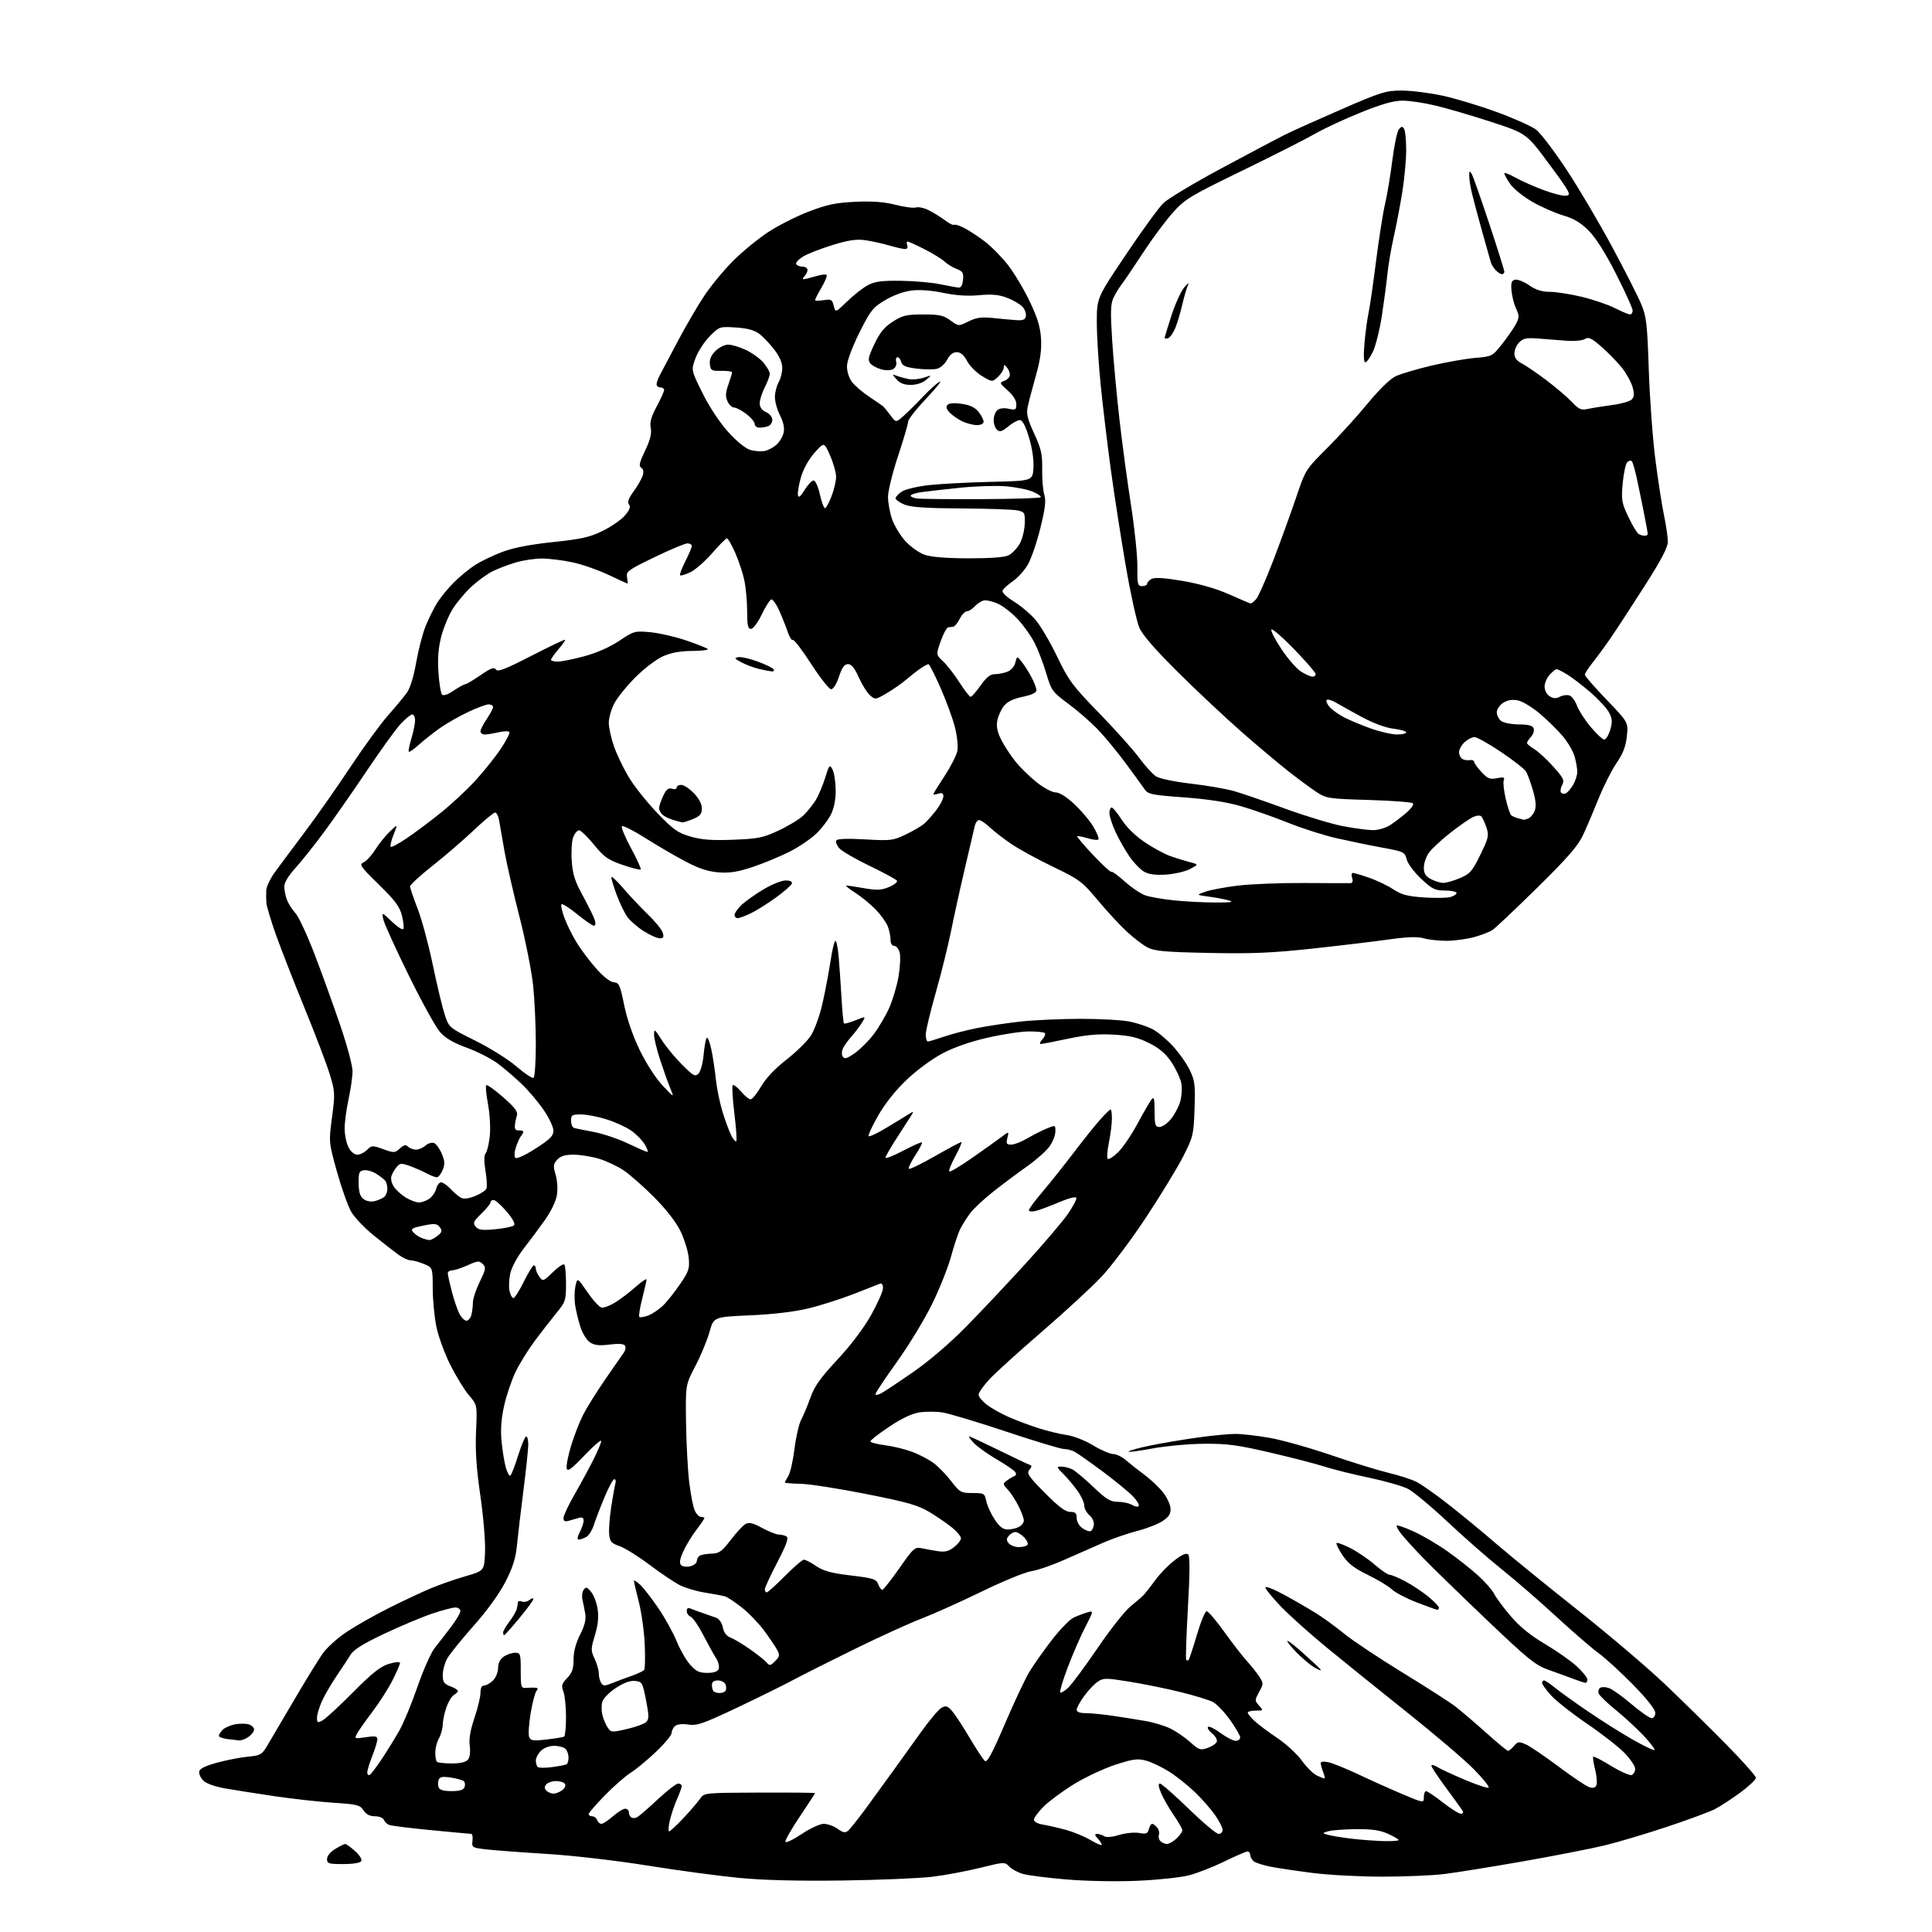 <?xml version="1.0" encoding="UTF-8" standalone="no"?>
<svg 
  version="1.1" 
  xmlns="http://www.w3.org/2000/svg" 
  xmlns:xlink="http://www.w3.org/1999/xlink" 
  xmlns:svg="http://www.w3.org/2000/svg"
  xmlns:rdf="http://www.w3.org/1999/02/22-rdf-syntax-ns#"
  xmlns:cc="http://creativecommons.org/ns#"
  xmlns:dc="http://purl.org/dc/elements/1.1/"
  viewBox="0 0 768 768"
  width="768"
  height="768"
>
<style>svg {background-color: white; }</style>"
<path stroke="none" fill="black" fill-rule="evenodd" d="M335.00,747.53C317.26,747.77 303.67,747.43 293.88,746.50C285.84,745.73 269.41,743.53 257.38,741.59C244.90,739.59 227.77,737.60 217.50,736.97C207.60,736.36 196.80,735.55 193.50,735.18C187.68,734.52 187.51,734.42 187.82,731.75C188.00,730.24 187.77,728.99 187.32,728.99C186.87,728.98 179.71,728.32 171.41,727.52C163.11,726.72 155.61,725.79 154.74,725.45C153.87,725.12 152.91,724.21 152.61,723.42C152.30,722.63 150.73,722.00 149.05,722.00C147.00,722.00 145.56,721.25 144.50,719.65C143.11,717.51 142.00,717.23 132.66,716.63C126.99,716.26 116.54,715.10 109.43,714.06C102.32,713.01 93.41,711.61 89.63,710.95C85.44,710.22 81.99,708.99 80.81,707.81C79.75,706.75 79.02,705.12 79.20,704.19C79.42,703.03 81.71,701.91 86.51,700.63C90.35,699.60 95.84,698.55 98.70,698.29C103.43,697.86 104.11,697.48 106.10,694.16C107.30,692.15 112.11,683.98 116.79,676.00C121.46,668.02 126.66,659.57 128.34,657.21C130.02,654.85 134.37,650.96 138.01,648.57C141.64,646.17 149.09,641.97 154.56,639.22C160.03,636.48 167.43,633.00 171.00,631.49C174.57,629.98 180.88,627.77 185.00,626.59C192.50,624.43 192.50,624.43 192.81,616.96C192.98,612.81 192.16,602.85 190.94,594.50C189.36,583.61 188.90,576.62 189.24,569.00C189.71,558.50 189.71,558.50 186.44,554.67C184.64,552.56 181.32,547.16 179.06,542.67C176.80,538.18 174.29,531.35 173.49,527.50C172.69,523.65 172.03,516.76 172.02,512.20C172.00,503.90 172.00,503.90 168.53,502.45C166.62,501.65 164.25,501.00 163.25,501.00C162.26,501.00 160.05,499.99 158.36,498.75C156.66,497.51 152.27,494.09 148.61,491.14C144.95,488.20 140.89,483.92 139.58,481.64C138.28,479.36 135.74,472.21 133.94,465.75C130.68,454.00 130.68,454.00 131.98,444.15C133.22,434.81 133.17,433.92 131.08,427.04C129.87,423.05 125.35,411.18 121.04,400.65C116.73,390.12 111.61,377.00 109.66,371.50C107.72,366.00 106.02,360.38 105.90,359.00C105.79,357.62 105.76,355.31 105.84,353.86C105.93,352.41 107.46,349.20 109.25,346.74C111.04,344.28 116.35,337.14 121.06,330.88C125.77,324.62 133.95,312.98 139.23,305.00C144.51,297.02 151.29,287.72 154.29,284.33C157.30,280.93 160.68,276.85 161.81,275.26C163.05,273.53 164.51,268.72 165.45,263.29C166.32,258.29 168.01,251.80 169.21,248.85C170.41,245.91 172.46,241.77 173.77,239.64C175.09,237.52 178.10,233.85 180.47,231.47C182.85,229.10 186.69,225.96 189.02,224.49C191.35,223.02 196.19,220.71 199.77,219.36C204.12,217.73 210.81,216.43 219.87,215.48C231.25,214.28 234.47,213.55 239.67,210.99C243.08,209.31 247.04,206.55 248.47,204.86C250.33,202.64 250.77,201.43 250.03,200.54C249.29,199.65 249.81,198.18 251.88,195.33C253.46,193.15 255.08,190.32 255.48,189.06C255.96,187.55 255.76,186.47 254.89,185.93C253.85,185.29 254.18,183.86 256.43,179.15C258.49,174.85 259.12,172.33 258.68,170.16C258.23,167.92 258.85,165.70 261.04,161.59C262.67,158.54 264.00,155.58 264.00,155.02C264.00,154.46 263.32,154.00 262.50,154.00C261.68,154.00 261.00,153.44 261.01,152.75C261.01,152.06 261.62,150.38 262.36,149.00C263.10,147.62 266.32,141.55 269.51,135.50C272.70,129.45 277.48,121.27 280.13,117.33C282.79,113.38 287.86,107.25 291.42,103.70C294.97,100.14 301.15,95.06 305.15,92.40C309.16,89.74 316.50,86.01 321.47,84.11C328.85,81.28 332.24,80.58 340.05,80.22C346.84,79.91 351.44,80.25 355.96,81.41C359.45,82.31 363.12,82.78 364.10,82.47C365.09,82.15 367.39,82.65 369.20,83.57C371.02,84.48 373.91,86.29 375.63,87.57C377.35,88.86 378.99,89.67 379.28,89.38C379.58,89.09 381.32,89.62 383.16,90.55C385.00,91.48 388.65,93.87 391.28,95.85C393.92,97.84 398.09,102.03 400.55,105.17C403.01,108.30 406.92,114.81 409.23,119.62C412.40,126.23 413.53,129.89 413.82,134.56C414.11,139.08 413.54,143.13 411.70,149.62C410.32,154.50 408.88,160.01 408.49,161.85C407.94,164.49 408.49,166.71 411.10,172.35C413.91,178.44 414.38,180.54 414.28,186.50C414.21,190.35 414.59,194.91 415.12,196.63C415.86,199.06 415.50,202.10 413.53,210.06C412.13,215.71 409.89,222.22 408.55,224.50C407.21,226.79 404.52,229.75 402.57,231.08C400.62,232.41 398.81,234.07 398.54,234.77C398.25,235.52 400.11,237.32 403.01,239.10C405.75,240.78 409.60,244.04 411.58,246.33C413.56,248.62 417.45,255.22 420.23,261.00C424.83,270.57 426.31,272.56 436.95,283.50C443.37,290.10 450.52,298.09 452.84,301.25C455.16,304.41 458.15,307.71 459.49,308.58C460.91,309.52 466.68,310.73 473.46,311.52C479.80,312.25 487.58,313.61 490.73,314.52C493.89,315.44 503.04,318.59 511.07,321.53C519.11,324.46 529.40,327.57 533.95,328.43C538.50,329.29 543.86,330.00 545.86,330.00C547.86,329.99 550.85,329.12 552.50,328.06C554.15,326.99 557.07,324.78 558.99,323.14C560.92,321.50 562.12,319.78 561.66,319.33C561.21,318.87 553.31,318.27 544.10,318.00C527.94,317.52 527.21,317.40 523.23,314.77C520.97,313.27 516.09,309.67 512.38,306.77C508.68,303.87 500.44,296.96 494.07,291.40C487.71,285.85 476.28,275.15 468.68,267.62C459.39,258.43 454.23,252.51 452.92,249.55C451.85,247.13 449.41,236.01 447.49,224.83C445.57,213.65 442.88,196.32 441.52,186.32C440.16,176.33 438.37,161.30 437.53,152.93C436.69,144.57 436.00,133.38 436.00,128.07C436.00,118.43 436.00,118.43 447.58,101.19C453.94,91.71 460.65,82.50 462.49,80.72C464.32,78.95 474.75,72.70 485.66,66.84C496.57,60.98 507.94,54.97 510.93,53.48C513.92,52.00 524.02,47.46 533.38,43.39C549.04,36.59 550.95,36.00 557.22,36.00C560.97,36.00 568.27,36.92 573.46,38.04C578.64,39.16 588.42,42.12 595.18,44.61C601.95,47.10 608.90,50.21 610.62,51.53C612.35,52.84 617.72,59.90 622.57,67.21C627.41,74.52 635.59,88.36 640.76,97.96C645.92,107.56 651.18,117.91 652.44,120.96C654.48,125.87 654.82,128.82 655.42,147.00C655.79,158.28 656.96,174.26 658.02,182.52C659.07,190.78 660.62,200.83 661.47,204.84C662.31,208.85 663.00,213.56 662.99,215.32C662.98,217.61 660.40,222.54 653.72,233.00C648.63,240.97 642.61,250.20 640.34,253.50C638.08,256.80 634.82,261.25 633.11,263.39C631.40,265.53 630.00,267.70 630.00,268.22C630.00,268.74 633.89,273.20 638.63,278.14C647.27,287.11 647.27,287.11 646.70,292.64C646.28,296.72 645.20,299.52 642.59,303.33C640.65,306.18 637.47,312.48 635.51,317.35C633.56,322.21 630.78,328.74 629.33,331.85C627.26,336.29 623.34,340.80 611.10,352.85C602.52,361.29 594.52,368.86 593.31,369.67C592.11,370.48 588.73,371.78 585.81,372.56C582.89,373.34 578.02,373.98 574.99,373.99C571.96,373.99 567.91,373.55 565.99,372.99C563.48,372.27 559.56,372.40 552.00,373.46C546.23,374.28 532.55,375.91 521.61,377.09C505.58,378.82 497.63,379.16 480.61,378.81C462.81,378.44 458.97,378.09 456.09,376.58C454.22,375.59 450.45,372.70 447.72,370.14C444.99,367.59 439.84,362.00 436.27,357.72C430.19,350.43 429.09,349.61 418.64,344.58C412.51,341.63 405.02,337.53 402.00,335.48C398.98,333.43 395.13,330.45 393.45,328.87C391.78,327.29 389.87,326.00 389.22,326.00C388.57,326.00 387.80,327.01 387.51,328.25C387.23,329.49 385.46,337.02 383.59,345.00C381.71,352.98 379.22,364.29 378.05,370.15C376.87,376.01 374.13,387.03 371.96,394.65C369.78,402.27 368.00,409.74 368.00,411.25C368.00,412.76 368.38,414.00 368.84,414.00C369.31,414.00 372.19,413.14 375.26,412.08C378.32,411.03 384.35,409.47 388.66,408.62C392.97,407.77 400.87,406.60 406.21,406.03C411.55,405.47 422.22,405.00 429.91,405.00C437.61,405.00 446.29,405.51 449.20,406.12C452.12,406.74 456.09,408.05 458.02,409.03C459.96,410.01 463.58,412.99 466.07,415.66C468.56,418.32 471.63,422.66 472.91,425.29C474.98,429.58 475.18,431.21 474.85,440.80C474.50,451.05 474.30,451.88 470.36,459.66C468.09,464.13 461.43,475.06 455.57,483.94C449.71,492.81 441.68,503.50 437.71,507.69C433.74,511.87 423.07,521.70 413.99,529.53C404.91,537.35 395.57,545.83 393.24,548.36C390.91,550.89 389.00,553.62 389.00,554.43C389.00,555.24 390.49,557.03 392.30,558.42C394.12,559.80 398.05,562.01 401.05,563.32C404.05,564.64 409.43,566.64 413.00,567.78C416.57,568.91 421.58,570.12 424.13,570.46C426.72,570.81 431.30,572.61 434.50,574.54C437.66,576.44 441.26,578.00 442.50,578.00C443.73,578.00 446.04,579.12 447.62,580.49C449.21,581.86 452.48,584.45 454.91,586.24C457.33,588.03 460.61,591.11 462.19,593.08C463.78,595.05 465.17,597.94 465.29,599.51C465.45,601.71 464.78,602.85 462.28,604.56C460.51,605.77 456.01,607.55 452.28,608.51C448.55,609.48 442.57,611.52 439.00,613.05C435.43,614.59 428.45,617.66 423.50,619.87C418.55,622.09 412.48,624.21 410.00,624.57C407.52,624.94 398.69,628.55 390.37,632.61C382.05,636.66 371.25,641.51 366.37,643.39C361.49,645.27 349.62,650.67 340.00,655.39C330.38,660.10 319.12,665.77 315.00,667.97C310.88,670.17 300.75,675.16 292.50,679.06C279.46,685.22 276.99,686.07 273.64,685.54C271.31,685.18 269.22,685.40 268.39,686.09C267.62,686.73 267.00,687.97 267.00,688.85C267.00,689.73 264.22,693.09 260.83,696.32C257.44,699.55 252.89,703.31 250.73,704.67C248.58,706.03 243.93,710.10 240.41,713.71C236.88,717.32 234.00,720.66 234.00,721.14C234.00,721.61 234.63,722.00 235.39,722.00C236.16,722.00 237.05,722.67 237.36,723.50C237.68,724.33 238.45,725.00 239.09,725.00C239.72,725.00 241.77,723.65 243.65,722.00C245.53,720.35 247.73,719.00 248.53,719.00C249.34,719.00 250.00,719.65 250.00,720.44C250.00,721.23 250.45,722.16 250.99,722.50C251.54,722.83 252.62,722.75 253.39,722.30C254.16,721.86 257.81,718.69 261.49,715.25C265.17,711.81 268.81,709.00 269.59,709.00C270.37,709.00 271.00,709.44 271.00,709.97C271.00,710.51 270.15,712.87 269.11,715.22C268.07,717.58 266.78,721.41 266.25,723.75C265.71,726.09 265.60,728.00 265.99,728.00C266.39,728.00 268.93,725.64 271.65,722.75C274.36,719.86 277.33,716.41 278.25,715.08C279.92,712.66 279.92,712.66 301.96,712.58C314.08,712.54 324.00,712.63 324.00,712.79C324.00,712.95 321.27,717.14 317.94,722.10C314.60,727.06 312.02,731.57 312.21,732.13C312.40,732.69 315.30,731.32 318.65,729.07C322.05,726.80 325.96,725.00 327.47,725.00C328.97,725.00 331.43,725.88 332.95,726.97C335.16,728.54 336.00,728.69 337.15,727.72C337.94,727.05 341.07,723.12 344.10,719.00C347.13,714.88 352.03,708.12 355.00,704.00C357.97,699.88 363.08,692.77 366.35,688.21C369.62,683.64 373.21,679.42 374.33,678.82C376.03,677.91 376.73,678.15 378.53,680.24C379.72,681.62 382.85,686.40 385.48,690.87C388.12,695.33 390.83,699.44 391.50,700.00C392.42,700.76 394.38,697.13 399.46,685.26C403.17,676.59 407.57,667.25 409.24,664.50C410.91,661.75 414.91,656.08 418.14,651.91C421.36,647.74 425.24,643.74 426.75,643.04C428.26,642.34 430.69,641.41 432.15,640.98C434.80,640.20 434.80,640.20 431.38,646.85C429.49,650.51 426.37,657.71 424.42,662.86C422.48,668.01 421.14,672.48 421.45,672.78C421.76,673.09 423.18,672.25 424.60,670.92C426.03,669.59 431.30,662.48 436.31,655.13C441.32,647.78 447.18,640.35 449.32,638.63C451.46,636.91 453.86,634.83 454.65,634.00C455.43,633.17 457.53,630.49 459.32,628.03C461.10,625.57 464.52,622.06 466.93,620.23C469.94,617.93 471.62,617.22 472.33,617.93C473.04,618.64 473.01,625.24 472.21,639.18C471.58,650.29 471.27,659.60 471.53,659.86C471.79,660.12 472.22,660.11 472.50,659.83C472.77,659.56 474.24,655.10 475.77,649.92C477.29,644.74 479.04,640.50 479.67,640.50C480.29,640.50 483.44,644.17 486.65,648.66C489.87,653.15 493.90,658.36 495.61,660.23C497.31,662.10 499.53,664.88 500.53,666.41C502.29,669.10 502.29,669.30 500.52,672.59C498.75,675.88 498.75,676.07 500.50,678.00C502.27,679.96 502.25,680.00 499.15,680.00C497.42,680.00 496.00,680.37 496.00,680.81C496.00,681.26 497.24,682.77 498.75,684.17C500.26,685.57 504.34,688.62 507.81,690.93C511.27,693.25 515.65,697.29 517.52,699.90C519.40,702.51 522.10,705.18 523.52,705.82C524.93,706.47 526.29,707.00 526.52,707.00C526.76,707.00 526.51,705.85 525.98,704.43C525.44,703.02 525.00,701.41 525.00,700.86C525.00,700.24 526.23,700.11 528.14,700.53C529.86,700.91 535.38,703.16 540.39,705.53C545.40,707.90 553.21,711.40 557.75,713.31C566.00,716.78 566.00,716.78 566.00,714.39C566.00,713.08 566.40,712.00 566.88,712.00C567.36,712.00 570.37,714.02 573.55,716.50C576.74,718.98 579.97,721.00 580.73,721.00C581.58,721.00 581.82,720.51 581.36,719.75C580.94,719.06 577.99,714.97 574.80,710.66C571.61,706.35 569.00,702.41 569.00,701.89C569.00,701.38 570.01,701.59 571.25,702.36C572.49,703.14 577.46,705.45 582.30,707.50C587.15,709.55 591.40,710.94 591.75,710.59C592.10,710.23 589.49,706.98 585.94,703.36C582.40,699.74 570.50,689.59 559.50,680.82C548.50,672.05 534.06,660.41 527.42,654.95C520.77,649.49 512.56,642.13 509.17,638.60C505.78,635.06 503.00,631.65 503.00,631.02C503.00,630.38 506.49,631.77 510.75,634.10C515.01,636.43 520.75,639.76 523.50,641.50C526.25,643.23 531.20,646.86 534.50,649.55C537.80,652.24 548.15,659.12 557.50,664.85C566.85,670.57 576.30,676.64 578.50,678.33C580.70,680.02 586.17,684.68 590.65,688.70C595.13,692.71 599.10,696.00 599.49,696.00C599.87,696.00 600.93,695.12 601.84,694.04C603.33,692.29 603.82,692.22 606.50,693.40C608.15,694.12 614.00,698.09 619.51,702.21C625.01,706.34 630.53,710.03 631.76,710.42C633.36,710.93 634.19,710.68 634.62,709.55C634.95,708.68 634.71,705.89 634.07,703.36C633.43,700.83 633.11,698.56 633.34,698.32C633.58,698.08 636.81,699.74 640.51,702.01C644.21,704.27 647.86,705.88 648.62,705.59C649.38,705.30 650.00,704.19 650.00,703.12C650.00,702.06 648.09,699.22 645.75,696.81C643.41,694.41 636.70,689.17 630.82,685.17C624.95,681.18 618.54,676.13 616.57,673.95C614.61,671.77 613.00,669.55 613.00,669.00C613.00,668.45 613.35,668.00 613.77,668.00C614.20,668.00 616.11,669.27 618.02,670.82C619.93,672.37 625.77,676.57 631.00,680.15C636.23,683.73 644.25,688.80 648.84,691.41C653.42,694.02 657.41,695.93 657.69,695.64C657.97,695.36 656.05,692.83 653.42,690.02C650.79,687.20 645.82,682.62 642.38,679.82C638.93,677.03 635.85,674.05 635.52,673.20C635.20,672.35 635.47,671.33 636.13,670.92C636.79,670.51 638.42,670.59 639.75,671.09C641.08,671.60 645.08,674.48 648.64,677.51C652.20,680.53 655.76,683.00 656.56,683.00C657.36,683.00 658.00,682.06 658.00,680.87C658.00,679.54 654.70,675.37 649.25,669.78C644.44,664.86 638.25,659.19 635.50,657.19C632.75,655.19 625.10,648.58 618.50,642.49C611.90,636.41 602.23,628.02 597.00,623.85C591.77,619.68 582.12,611.22 575.54,605.05C568.96,598.88 561.81,592.92 559.65,591.82C557.48,590.72 550.49,588.72 544.11,587.38C537.72,586.04 529.80,584.07 526.50,583.00C523.20,581.92 513.52,579.42 505.00,577.44C491.83,574.37 487.84,573.84 478.46,573.92C472.35,573.98 463.06,574.85 457.65,575.87C452.27,576.89 448.24,577.38 448.69,576.96C449.13,576.54 453.10,575.46 457.50,574.57C461.90,573.67 470.19,572.27 475.92,571.47C481.66,570.66 488.46,570.00 491.04,570.00C493.63,570.00 499.73,570.70 504.62,571.55C509.50,572.40 520.48,575.48 529.00,578.39C537.52,581.31 547.88,584.50 552.00,585.49C556.12,586.47 561.09,588.08 563.04,589.05C564.98,590.03 570.61,593.98 575.54,597.83C580.47,601.68 589.23,608.89 595.00,613.86C600.77,618.82 615.40,630.72 627.50,640.30C639.60,649.88 655.12,663.08 662.00,669.64C668.88,676.19 679.79,686.92 686.25,693.49C692.71,700.05 698.00,706.00 698.00,706.71C698.00,707.42 695.19,710.08 691.75,712.61C688.31,715.14 683.76,718.10 681.63,719.19C679.50,720.27 670.95,723.43 662.63,726.20C654.31,728.97 643.17,732.28 637.89,733.57C632.60,734.85 617.97,737.71 605.39,739.92C592.80,742.13 578.69,744.40 574.03,744.97C569.37,745.54 558.32,746.00 549.49,746.00C540.65,746.00 528.27,745.35 521.96,744.55C515.66,743.75 508.07,742.63 505.10,742.05C502.13,741.47 499.09,740.49 498.35,739.87C497.61,739.26 497.00,738.14 497.00,737.38C497.00,736.62 496.51,736.00 495.90,736.00C495.30,736.00 491.14,737.80 486.65,739.99C482.17,742.18 475.80,744.67 472.50,745.50C469.20,746.34 459.98,747.31 452.00,747.65C443.75,748.00 431.68,747.77 424.00,747.12C416.57,746.50 408.81,745.52 406.74,744.94C404.68,744.37 402.18,743.04 401.20,741.99C399.44,740.10 399.26,740.11 389.66,742.48C384.30,743.81 375.77,745.41 370.71,746.03C365.64,746.65 349.57,747.32 335.00,747.53zM136.44,741.00C130.65,741.00 130.00,740.80 130.00,738.99C130.00,737.79 131.31,736.17 133.25,734.99C135.04,733.90 136.83,733.01 137.23,733.00C137.64,733.00 139.40,734.28 141.14,735.84C142.99,737.49 144.02,739.16 143.60,739.84C143.17,740.53 140.26,741.00 136.44,741.00zM437.91,733.42C438.14,733.19 437.50,732.11 436.51,731.01C435.13,729.48 435.03,729.00 436.10,729.02C436.87,729.02 438.13,729.43 438.91,729.92C439.77,730.47 442.07,730.28 444.91,729.42C447.45,728.65 450.98,728.30 452.81,728.63C455.62,729.15 456.21,728.92 456.68,727.12C456.98,725.96 457.58,725.00 457.99,725.00C458.41,725.00 459.31,725.67 459.99,726.49C460.67,727.31 460.98,728.60 460.69,729.37C460.40,730.13 460.66,731.26 461.28,731.88C461.90,732.50 463.07,733.00 463.89,733.00C464.70,733.00 466.41,732.02 467.69,730.83C468.96,729.63 470.00,728.17 470.00,727.58C470.00,727.00 468.45,724.26 466.55,721.51C464.66,718.75 462.40,714.81 461.54,712.75C460.50,710.25 460.35,709.00 461.09,709.00C461.71,709.00 466.84,713.50 472.50,719.00C478.16,724.50 483.51,729.00 484.40,729.00C485.28,729.00 486.00,728.29 486.00,727.43C486.00,726.57 484.70,723.97 483.12,721.67C481.53,719.36 477.94,715.25 475.13,712.53C472.33,709.81 467.66,706.09 464.77,704.26C461.87,702.44 457.73,700.47 455.57,699.88C452.20,698.98 450.45,699.21 443.35,701.52C438.80,703.00 431.39,706.48 426.90,709.24C422.41,712.01 416.99,716.01 414.87,718.13C412.74,720.26 411.00,722.62 411.00,723.37C411.00,724.18 412.54,724.99 414.75,725.34C416.81,725.68 420.92,726.63 423.89,727.45C426.85,728.28 431.12,730.05 433.39,731.39C435.65,732.73 437.68,733.64 437.91,733.42zM550.25,731.87C553.41,731.94 556.00,731.75 556.00,731.45C556.00,731.15 554.09,730.03 551.75,728.97C548.56,727.52 545.39,727.06 539.00,727.12C534.33,727.16 529.38,727.54 528.00,727.96C525.50,728.71 525.50,728.71 528.08,729.42C529.50,729.81 533.78,730.49 537.58,730.94C541.39,731.38 547.09,731.80 550.25,731.87zM220.01,713.00C220.89,713.00 222.45,712.39 223.46,711.65C224.48,710.91 224.99,709.79 224.59,709.15C224.20,708.52 222.61,708.00 221.06,708.00C219.51,708.00 217.75,708.60 217.15,709.32C216.34,710.29 216.36,710.96 217.22,711.82C217.87,712.47 219.12,713.00 220.01,713.00zM179.50,712.00C182.72,712.00 184.24,711.54 184.66,710.43C184.99,709.57 184.87,708.50 184.38,708.06C183.90,707.62 181.58,706.97 179.22,706.61C175.91,706.11 174.82,706.31 174.37,707.48C174.05,708.32 174.05,709.67 174.36,710.50C174.76,711.53 176.37,712.00 179.50,712.00zM147.01,705.49C147.57,705.15 149.72,702.31 151.80,699.18C153.87,696.06 156.98,691.02 158.70,688.00C160.43,684.98 163.69,677.10 165.96,670.50C168.23,663.90 171.34,656.92 172.87,655.00C174.41,653.08 177.31,649.33 179.33,646.67C181.35,644.02 183.00,641.21 183.00,640.42C183.00,639.64 182.11,639.00 181.02,639.00C179.93,639.00 175.77,640.10 171.77,641.45C167.77,642.79 159.23,646.38 152.79,649.42C144.51,653.33 140.58,655.76 139.38,657.73C138.45,659.25 135.95,663.06 133.82,666.19C131.69,669.32 129.08,673.82 128.00,676.19C126.92,678.56 126.03,681.53 126.02,682.79C126.00,684.83 126.23,684.95 128.21,683.89C129.42,683.24 134.88,678.21 140.33,672.72C148.03,664.96 151.21,662.44 154.62,661.41C157.25,660.62 159.00,660.49 159.00,661.08C159.00,661.62 157.67,664.70 156.04,667.93C154.41,671.15 150.82,676.78 148.06,680.42C145.30,684.06 142.54,687.99 141.92,689.15C140.83,691.19 140.94,691.24 145.40,690.57C149.16,690.00 150.00,690.16 150.00,691.40C150.00,692.24 149.10,695.21 148.00,698.00C146.90,700.79 146.00,703.76 146.00,704.60C146.00,705.43 146.46,705.84 147.01,705.49zM219.48,702.45C222.24,702.08 224.84,701.57 225.25,701.33C225.66,701.08 226.00,699.87 226.00,698.64C226.00,697.41 225.46,695.86 224.80,695.20C224.14,694.54 222.12,694.00 220.30,694.00C218.33,694.00 216.19,694.81 215.00,696.00C213.90,697.10 213.00,698.83 213.00,699.83C213.00,700.84 213.33,701.99 213.73,702.40C214.13,702.80 216.72,702.82 219.48,702.45zM179.54,701.00C182.97,701.00 185.18,700.48 186.01,699.49C186.78,698.56 187.06,696.46 186.73,694.00C186.36,691.26 186.94,687.79 188.60,682.91C189.92,679.01 191.00,674.50 191.00,672.90C191.00,670.99 191.51,670.00 192.50,670.00C193.32,670.00 194.90,669.10 196.00,668.00C197.10,666.90 198.00,664.68 198.00,663.06C198.00,661.15 198.78,659.57 200.22,658.56C201.44,657.70 203.47,657.00 204.72,657.00C206.88,657.00 207.00,657.38 207.00,664.07C207.00,670.79 207.11,671.13 209.25,670.96C210.49,670.86 212.12,670.83 212.87,670.89C213.85,670.97 213.95,671.36 213.22,672.25C212.66,672.94 211.63,676.92 210.93,681.09C210.23,685.27 209.97,689.47 210.34,690.44C210.92,691.97 211.83,692.10 217.26,691.48C220.69,691.09 223.84,690.57 224.25,690.33C224.66,690.08 225.00,686.56 225.00,682.51C225.00,678.45 224.53,673.90 223.96,672.41C223.08,670.07 223.29,669.31 225.46,667.04C227.45,664.97 228.00,663.36 228.00,659.66C228.00,656.56 228.89,653.18 230.59,649.82C232.39,646.28 233.02,643.75 232.66,641.60C232.38,639.90 231.87,637.38 231.55,636.00C231.22,634.62 231.42,632.83 232.00,632.00C232.89,630.71 233.31,630.82 234.97,632.79C236.02,634.05 237.20,637.14 237.57,639.64C238.05,642.82 237.72,645.96 236.49,650.04C234.84,655.49 234.83,656.12 236.36,659.34C237.26,661.25 238.01,663.86 238.02,665.15C238.02,666.44 238.45,668.17 238.97,668.99C239.78,670.27 240.37,670.28 243.21,669.12C245.02,668.38 248.53,667.07 251.00,666.21C253.47,665.35 255.77,664.25 256.09,663.77C256.42,663.29 256.51,658.76 256.29,653.70C256.08,648.64 255.02,641.05 253.95,636.83C252.88,632.62 252.00,628.83 252.00,628.41C252.00,627.99 253.14,628.72 254.53,630.02C255.92,631.33 259.20,635.57 261.82,639.45C264.44,643.33 267.67,649.17 268.98,652.43C270.30,655.69 272.69,659.86 274.29,661.68C276.66,664.38 277.94,665.00 281.13,665.00C283.84,665.00 285.26,664.49 285.69,663.37C286.03,662.48 285.55,660.57 284.63,659.12C283.70,657.68 281.40,653.52 279.52,649.88C277.64,646.23 275.40,642.99 274.55,642.66C273.70,642.33 273.00,641.33 273.00,640.42C273.00,639.25 273.50,638.99 274.75,639.52C275.71,639.92 277.85,640.70 279.50,641.26C281.15,641.82 283.45,642.63 284.61,643.05C285.89,643.52 286.96,645.05 287.34,646.93C287.74,648.97 288.79,650.35 290.40,650.96C291.74,651.47 295.24,653.57 298.17,655.62C301.10,657.67 304.07,660.04 304.76,660.88C305.89,662.25 306.26,662.18 308.11,660.33C309.93,658.52 310.04,657.93 308.94,655.87C308.24,654.57 305.93,651.14 303.80,648.25C301.67,645.36 297.69,641.22 294.96,639.06C292.22,636.90 289.20,634.89 288.24,634.60C287.28,634.31 283.73,633.64 280.35,633.11C276.97,632.58 272.40,631.23 270.21,630.11C268.01,628.99 262.59,625.34 258.16,622.00C253.73,618.66 248.40,615.34 246.30,614.62C243.03,613.49 242.45,612.84 242.16,609.91C241.97,608.03 242.34,603.12 242.97,599.00C243.61,594.88 244.35,590.71 244.63,589.75C244.91,588.79 244.72,588.00 244.21,588.00C243.70,588.00 241.92,591.26 240.27,595.25C238.61,599.24 236.71,604.19 236.05,606.26C235.38,608.32 234.01,610.46 232.99,611.01C231.97,611.55 230.64,612.00 230.04,612.00C229.35,612.00 229.51,610.92 230.47,609.05C231.31,607.43 232.00,605.37 232.00,604.48C232.00,603.42 231.40,603.03 230.25,603.35C229.29,603.62 227.49,604.13 226.25,604.49C224.54,604.98 224.00,604.72 224.00,603.42C224.00,602.47 225.97,598.28 228.37,594.10C230.77,589.92 234.15,583.70 235.87,580.28C237.59,576.86 239.00,573.50 239.00,572.82C239.00,572.13 236.01,574.71 232.35,578.54C227.11,584.02 225.61,585.12 225.27,583.70C225.03,582.71 225.82,578.67 227.01,574.73C228.21,570.78 230.34,565.29 231.74,562.53C233.14,559.76 237.03,553.50 240.39,548.61C243.75,543.73 247.10,538.91 247.84,537.91C248.58,536.92 248.86,535.58 248.47,534.95C247.99,534.17 246.01,534.02 242.32,534.48C238.22,534.99 236.31,534.78 234.54,533.62C233.20,532.74 231.53,530.02 230.66,527.29C229.82,524.65 228.89,520.70 228.58,518.50C228.28,516.30 228.36,513.00 228.77,511.17C229.51,507.83 229.51,507.83 233.52,513.65C235.72,516.86 238.24,519.61 239.12,519.78C240.00,519.95 242.41,519.06 244.46,517.80C246.52,516.53 250.19,513.76 252.60,511.62C255.02,509.49 257.00,508.14 257.01,508.62C257.01,509.11 256.24,512.52 255.30,516.21C254.35,519.89 253.84,523.17 254.15,523.48C254.47,523.80 256.02,523.56 257.61,522.96C259.20,522.36 261.78,520.66 263.36,519.19C264.93,517.71 268.01,513.86 270.22,510.63C273.84,505.34 274.19,504.30 273.77,499.96C273.52,497.31 272.03,492.55 270.48,489.36C268.72,485.77 264.77,480.68 260.07,475.96C255.91,471.77 250.46,466.96 247.97,465.28C245.48,463.59 241.01,461.49 238.04,460.60C235.07,459.72 230.54,459.00 227.97,459.00C224.58,459.00 222.82,459.54 221.50,461.00C219.92,462.75 219.84,463.51 220.86,466.94C221.54,469.19 221.76,472.66 221.38,475.04C220.99,477.50 219.04,481.56 216.61,484.98C214.35,488.17 210.54,493.29 208.15,496.36C205.72,499.48 203.38,503.80 202.86,506.14C202.34,508.45 202.19,511.61 202.54,513.17C202.88,514.73 203.58,516.00 204.09,516.00C204.60,516.00 206.46,513.08 208.22,509.50C209.99,505.93 211.78,503.00 212.21,503.00C212.65,503.00 213.00,503.59 213.00,504.31C213.00,505.03 213.64,506.49 214.43,507.56C215.82,509.43 216.00,509.37 219.75,505.73C221.88,503.66 223.94,502.27 224.31,502.65C224.69,503.02 225.00,506.47 225.00,510.31C225.00,516.90 224.79,517.55 221.25,521.86C219.19,524.37 215.31,529.37 212.62,532.96C209.94,536.56 206.46,542.18 204.90,545.46C203.33,548.73 201.30,554.76 200.39,558.84C199.25,563.97 198.93,568.33 199.37,572.89C199.71,576.52 200.47,581.20 201.05,583.28C201.63,585.35 202.45,586.84 202.86,586.59C203.27,586.33 204.68,582.72 205.98,578.56C207.28,574.40 208.72,571.00 209.18,571.00C209.63,571.00 210.00,572.46 209.99,574.25C209.99,576.04 209.13,584.25 208.07,592.50C207.02,600.75 205.86,610.58 205.49,614.35C204.99,619.48 203.83,623.12 200.89,628.85C198.45,633.59 193.64,640.24 188.23,646.33C183.43,651.74 178.71,657.59 177.75,659.33C176.79,661.07 176.00,664.00 176.00,665.84C176.00,668.63 176.49,669.36 179.00,670.31C180.65,670.93 182.00,671.77 182.00,672.17C182.00,672.57 181.30,673.29 180.44,673.77C179.59,674.25 178.26,676.41 177.49,678.57C176.72,680.73 176.05,683.85 176.01,685.50C175.96,687.15 175.29,689.62 174.50,691.00C173.71,692.38 173.05,694.89 173.04,696.58C173.02,698.28 173.30,699.97 173.67,700.33C174.03,700.70 176.68,701.00 179.54,701.00zM480.04,694.84C481.76,694.24 483.40,693.13 483.69,692.37C483.98,691.61 483.15,690.14 481.86,689.08C480.56,688.03 479.82,686.85 480.20,686.47C480.59,686.08 482.82,687.16 485.15,688.88C487.48,690.60 490.21,692.00 491.20,692.00C492.19,692.00 493.00,691.40 493.00,690.66C493.00,689.93 491.17,686.78 488.94,683.66C486.71,680.54 483.63,677.34 482.11,676.55C480.58,675.76 474.87,674.01 469.41,672.66C463.96,671.31 454.86,669.45 449.19,668.53C439.70,666.99 438.67,666.98 436.42,668.46C435.07,669.35 432.62,671.92 430.98,674.19C429.34,676.45 428.00,678.91 428.00,679.65C428.00,680.53 429.24,681.00 431.56,681.00C433.51,681.00 438.35,681.47 442.31,682.05C446.26,682.63 452.19,683.58 455.48,684.15C458.76,684.72 463.26,686.11 465.48,687.23C467.69,688.35 471.17,690.76 473.21,692.59C476.60,695.64 477.19,695.83 480.04,694.84zM95.03,691.84C94.19,691.75 92.04,691.50 90.25,691.28C88.46,691.05 87.00,690.48 87.00,690.01C87.00,689.53 87.69,688.45 88.53,687.61C89.37,686.77 91.59,685.79 93.45,685.44C95.30,685.10 97.77,685.11 98.91,685.47C100.06,685.84 101.00,686.75 101.00,687.51C101.00,688.27 100.00,689.59 98.78,690.44C97.56,691.30 95.87,691.93 95.03,691.84zM249.19,687.32C252.66,686.52 256.12,685.27 256.87,684.53C258.03,683.39 258.02,682.06 256.81,675.84C255.43,668.83 255.24,668.49 252.43,668.20C250.44,668.01 247.93,668.93 244.73,671.05C242.03,672.84 239.73,675.23 239.39,676.60C239.05,677.92 239.09,680.24 239.46,681.75C239.83,683.26 240.75,685.46 241.51,686.63C242.85,688.70 243.07,688.72 249.19,687.32zM286.11,673.00C287.08,673.00 288.13,672.59 288.44,672.09C288.75,671.59 288.73,670.46 288.40,669.59C288.06,668.72 286.71,668.00 285.39,668.00C283.74,668.00 283.00,668.57 283.00,669.83C283.00,670.84 283.30,671.97 283.67,672.33C284.03,672.70 285.13,673.00 286.11,673.00zM630.25,668.96C629.84,668.93 627.70,668.23 625.50,667.40C623.30,666.56 618.83,664.94 615.58,663.79C610.31,661.93 607.52,659.67 590.41,643.36C579.83,633.27 568.48,622.20 565.18,618.76C561.87,615.32 558.18,611.24 556.97,609.70C555.76,608.16 554.98,606.68 555.24,606.42C555.50,606.17 558.59,607.26 562.11,608.86C565.62,610.46 571.65,614.01 575.50,616.75C579.35,619.48 584.76,623.76 587.52,626.25C590.28,628.74 593.19,632.06 593.99,633.64C594.78,635.21 597.77,639.23 600.63,642.56C604.16,646.67 608.51,650.20 614.17,653.53C618.75,656.23 624.41,660.20 626.75,662.35C629.09,664.50 631.00,666.87 631.00,667.63C631.00,668.38 630.66,668.98 630.25,668.96zM524.75,663.97C524.61,663.95 523.60,663.44 522.50,662.84C521.40,662.23 518.78,660.11 516.67,658.12C514.56,656.13 512.37,653.63 511.79,652.57C511.21,651.50 513.94,653.51 517.87,657.02C521.79,660.53 525.00,663.54 525.00,663.70C525.00,663.87 524.89,663.99 524.75,663.97zM200.42,650.00C200.19,650.00 200.00,649.52 200.00,648.93C200.00,648.35 201.16,646.34 202.58,644.48C204.00,642.62 205.32,640.29 205.50,639.30C205.69,638.31 205.88,637.18 205.92,636.78C205.97,636.39 206.68,636.32 207.51,636.64C208.34,636.96 209.69,636.67 210.51,635.99C211.33,635.31 212.00,635.16 212.00,635.66C212.00,636.16 209.49,639.59 206.42,643.28C203.36,646.98 200.66,650.00 200.42,650.00zM571.25,639.90C570.84,639.85 567.19,638.53 563.14,636.97C559.09,635.41 554.67,633.09 553.31,631.82C551.96,630.54 547.62,627.92 543.67,626.00C538.19,623.32 535.83,621.49 533.64,618.19C532.07,615.82 531.02,613.65 531.29,613.37C531.57,613.09 534.05,614.01 536.80,615.40C539.55,616.79 543.90,619.75 546.46,621.97C549.02,624.18 551.70,626.00 552.41,626.00C553.12,626.00 555.91,627.17 558.60,628.60C561.30,630.02 565.41,632.75 567.75,634.66C570.09,636.57 572.00,638.55 572.00,639.07C572.00,639.58 571.66,639.96 571.25,639.90zM304.78,633.00C305.21,633.00 308.46,630.08 312.00,626.50C315.54,622.92 318.95,620.00 319.58,620.00C320.21,620.00 322.40,621.14 324.46,622.54C327.36,624.50 330.44,625.34 338.21,626.27C347.15,627.34 348.32,627.71 349.09,629.73C349.56,630.98 350.30,631.99 350.73,631.99C351.15,631.98 354.20,628.12 357.50,623.41C363.20,615.27 363.65,614.88 366.50,615.48C368.15,615.83 371.08,616.35 373.01,616.64C375.64,617.03 377.21,616.63 379.26,615.01C380.77,613.82 382.00,612.25 382.00,611.50C382.00,610.76 380.46,608.88 378.57,607.32C376.68,605.77 372.66,603.00 369.63,601.16C364.97,598.34 361.03,597.21 344.31,593.89C333.41,591.73 321.69,589.90 318.25,589.83C314.81,589.76 312.00,589.53 312.00,589.32C312.00,589.10 312.62,587.93 313.38,586.71C314.14,585.50 315.24,580.65 315.82,575.94C316.40,571.23 317.59,566.05 318.45,564.44C319.32,562.82 320.98,558.85 322.14,555.62C323.78,551.01 326.13,547.71 332.90,540.45C338.25,534.71 343.36,527.94 346.28,522.74C348.87,518.12 351.00,513.31 351.00,512.06C351.00,510.63 350.53,509.98 349.75,510.30C349.06,510.58 344.32,512.44 339.22,514.43C334.12,516.42 326.02,518.99 321.22,520.14C315.70,521.47 307.21,522.47 298.10,522.87C283.70,523.50 283.70,523.50 282.03,529.50C281.11,532.80 278.59,538.88 276.43,543.00C272.50,550.50 272.50,550.50 272.71,565.50C272.83,573.75 273.40,584.44 273.98,589.25C274.56,594.06 275.55,599.12 276.18,600.50C276.81,601.87 277.92,603.00 278.66,603.00C279.40,603.00 280.00,603.22 280.00,603.49C280.00,603.76 278.54,605.90 276.75,608.25C274.96,610.60 272.64,614.44 271.58,616.79C270.20,619.89 269.97,621.37 270.76,622.16C271.37,622.77 273.00,622.97 274.43,622.61C275.84,622.25 277.00,621.32 277.00,620.54C277.00,619.76 277.51,618.80 278.14,618.41C278.77,618.03 280.88,617.66 282.83,617.60C285.90,617.51 286.94,616.77 290.46,612.17C292.70,609.24 295.35,606.38 296.36,605.82C297.77,605.03 299.30,605.39 302.98,607.39C305.62,608.83 308.61,610.01 309.64,610.02C310.66,610.02 312.05,610.38 312.71,610.80C313.59,611.36 312.56,614.18 308.99,621.04C306.28,626.24 304.05,631.06 304.03,631.75C304.01,632.44 304.35,633.00 304.78,633.00zM405.06,615.00C406.61,615.00 408.15,614.57 408.48,614.04C408.80,613.51 408.16,612.16 407.04,611.04C405.92,609.92 404.38,609.00 403.62,609.00C402.86,609.00 401.68,609.67 401.00,610.50C400.01,611.70 400.01,612.30 401.00,613.50C401.68,614.33 403.51,615.00 405.06,615.00zM433.48,608.68C434.04,608.49 434.64,607.39 434.81,606.22C434.99,605.00 434.24,603.33 433.06,602.32C431.93,601.35 431.00,599.60 431.00,598.44C431.00,597.27 429.76,594.61 428.25,592.52C426.74,590.43 424.21,587.43 422.64,585.86C419.92,583.13 419.89,583.00 421.96,583.00C423.15,583.00 425.11,583.51 426.32,584.13C427.52,584.76 431.27,587.91 434.66,591.13C439.84,596.06 441.40,597.00 444.43,597.00C446.41,597.00 448.90,597.55 449.97,598.21C451.04,598.88 452.23,599.10 452.63,598.70C453.03,598.30 452.04,596.59 450.43,594.88C448.82,593.18 443.41,588.74 438.41,585.01C433.41,581.29 428.38,577.74 427.23,577.12C426.07,576.50 424.14,576.00 422.92,576.00C421.71,576.00 411.37,572.88 399.94,569.07C388.52,565.26 377.11,561.84 374.59,561.46C372.06,561.08 367.97,561.08 365.49,561.45C362.51,561.90 358.44,563.83 353.49,567.14C349.37,569.89 346.00,572.51 346.00,572.96C346.00,573.40 348.58,574.09 351.73,574.49C354.89,574.88 359.75,576.06 362.54,577.10C365.32,578.14 369.16,580.14 371.05,581.53C372.95,582.93 376.13,586.19 378.12,588.79C381.55,593.25 382.00,593.50 386.57,593.50C391.21,593.50 391.42,593.62 392.07,596.76C392.45,598.56 393.94,601.82 395.39,604.01C397.32,606.93 398.71,608.00 400.58,608.00C401.98,608.00 404.00,607.53 405.07,606.96C406.13,606.40 407.00,605.25 407.00,604.42C407.00,603.60 406.05,601.03 404.89,598.71C403.73,596.39 401.81,593.45 400.64,592.17C398.55,589.90 398.55,589.80 400.39,588.46C401.43,587.69 402.75,586.92 403.32,586.73C403.89,586.54 404.03,585.85 403.63,585.21C403.23,584.56 399.89,582.27 396.20,580.11C392.52,577.95 388.41,575.02 387.08,573.59C385.74,572.17 384.93,571.00 385.27,571.00C385.61,571.00 390.83,573.43 396.87,576.39C402.92,579.36 408.46,581.99 409.18,582.23C410.27,582.60 410.27,582.95 409.18,584.28C408.03,585.67 408.84,586.87 415.34,593.44C420.82,598.97 423.52,601.00 425.42,601.00C427.49,601.00 428.00,601.48 428.00,603.44C428.00,604.84 428.96,606.56 430.23,607.45C431.46,608.31 432.92,608.86 433.48,608.68zM350.25,553.88C351.49,553.22 357.23,549.41 363.00,545.41C369.42,540.95 377.62,533.93 384.12,527.31C389.96,521.37 400.61,510.07 407.78,502.20C414.95,494.34 422.49,485.49 424.52,482.53C426.56,479.58 428.06,476.71 427.86,476.15C427.65,475.57 424.73,476.32 421.00,477.91C417.43,479.43 413.26,480.98 411.75,481.36C410.18,481.75 409.00,481.62 409.00,481.07C409.00,480.54 411.36,477.34 414.25,473.96C417.14,470.57 422.78,463.50 426.78,458.24C430.78,452.98 435.62,446.95 437.53,444.84C439.43,442.73 441.22,441.00 441.50,441.00C441.77,441.00 442.00,442.66 442.00,444.69C442.00,446.72 441.46,450.98 440.81,454.16C440.15,457.34 439.93,460.26 440.32,460.65C440.71,461.04 442.55,459.89 444.42,458.08C446.28,456.28 449.73,451.21 452.09,446.83C454.45,442.45 456.95,438.11 457.66,437.18C458.74,435.76 458.94,436.46 458.97,441.75C459.00,447.23 459.24,448.00 460.91,448.00C461.96,448.00 463.98,446.63 465.38,444.95C466.79,443.28 468.47,440.17 469.10,438.05C469.74,435.93 469.96,432.60 469.60,430.66C469.23,428.72 467.49,424.96 465.72,422.31C463.37,418.80 460.95,416.73 456.78,414.64C452.33,412.41 449.24,411.67 442.78,411.29C436.66,410.93 431.92,411.35 424.59,412.90C419.14,414.06 414.23,415.00 413.69,415.00C413.14,415.00 413.44,414.18 414.35,413.17C415.26,412.16 415.70,411.04 415.34,410.67C414.97,410.30 412.15,410.00 409.08,410.01C406.01,410.01 398.66,411.12 392.74,412.46C385.89,414.01 379.36,416.28 374.74,418.70C370.62,420.86 364.47,425.37 360.48,429.16C356.03,433.38 351.87,438.60 349.10,443.44C346.70,447.64 344.99,451.33 345.31,451.64C345.62,451.96 348.72,450.51 352.19,448.42C355.66,446.34 359.61,443.93 360.96,443.07C363.07,441.72 363.29,441.71 362.51,443.00C362.01,443.82 359.44,447.82 356.80,451.88C354.16,455.94 352.00,459.67 352.00,460.18C352.00,460.69 355.16,459.45 359.03,457.42C362.89,455.38 366.25,453.91 366.48,454.14C366.71,454.38 365.51,456.70 363.81,459.31C362.11,461.92 360.98,464.31 361.29,464.62C361.60,464.93 366.26,462.67 371.65,459.59C377.03,456.52 381.75,454.00 382.12,454.00C382.50,454.00 381.45,456.50 379.80,459.56C378.14,462.62 377.04,465.37 377.34,465.68C377.65,465.98 381.64,463.63 386.20,460.45C390.77,457.27 395.99,453.54 397.81,452.17C401.12,449.67 401.12,449.67 400.45,452.34C399.88,454.61 400.10,455.00 401.96,455.00C403.16,455.00 406.02,453.90 408.32,452.55C410.62,451.21 414.09,449.44 416.03,448.63C419.57,447.15 419.57,447.15 419.53,449.83C419.52,451.30 418.46,453.96 417.18,455.75C415.91,457.53 411.86,461.12 408.18,463.71C404.51,466.30 398.48,470.81 394.80,473.72C391.11,476.63 387.00,480.47 385.67,482.26C384.33,484.04 382.56,486.85 381.73,488.50C380.90,490.15 379.25,495.10 378.05,499.50C376.85,503.90 373.43,512.45 370.46,518.50C367.49,524.55 361.22,534.85 356.53,541.39C351.84,547.93 348.00,553.69 348.00,554.18C348.00,554.67 349.01,554.53 350.25,553.88zM185.41,525.00C186.16,525.00 187.04,523.99 187.37,522.75C187.70,521.51 187.98,519.27 187.99,517.77C187.99,516.27 189.22,512.56 190.71,509.52C193.14,504.56 193.26,503.83 191.89,502.46C190.52,501.09 189.91,501.14 185.93,502.95C183.49,504.05 180.71,504.97 179.75,504.98C178.79,504.99 178.00,505.50 178.00,506.11C178.00,506.71 178.71,509.96 179.58,513.31C180.45,516.67 181.81,520.67 182.61,522.21C183.40,523.74 184.66,525.00 185.41,525.00zM170.64,492.94C171.27,492.97 172.75,492.21 173.94,491.25C175.76,489.77 175.89,489.24 174.80,487.81C173.67,486.35 172.80,486.27 168.24,487.20C163.77,488.11 163.16,488.49 164.20,489.75C164.88,490.56 166.35,491.59 167.47,492.05C168.58,492.50 170.01,492.90 170.64,492.94zM196.90,488.64C200.45,488.31 203.79,487.61 204.31,487.09C204.91,486.49 203.83,484.47 201.38,481.60C199.25,479.11 196.94,477.05 196.25,477.03C195.56,477.01 195.00,477.43 195.00,477.95C195.00,478.48 193.36,480.49 191.36,482.44C188.19,485.52 187.90,486.18 189.09,487.61C190.20,488.95 191.64,489.14 196.90,488.64zM148.99,477.46C150.37,477.12 152.05,476.37 152.74,475.80C153.43,475.22 153.99,473.80 153.98,472.63C153.98,471.46 153.64,470.04 153.23,469.48C152.83,468.91 151.24,467.65 149.69,466.67C148.15,465.68 145.90,465.02 144.69,465.19C142.77,465.46 142.51,466.09 142.57,470.38C142.62,474.00 143.14,475.63 144.57,476.68C145.73,477.52 147.50,477.84 148.99,477.46zM166.53,478.00C167.64,478.00 169.50,477.34 170.66,476.52C171.82,475.71 173.06,473.91 173.40,472.52C173.75,471.14 174.63,470.00 175.34,470.00C176.06,470.00 177.74,471.17 179.08,472.59C180.41,474.02 182.27,475.60 183.20,476.10C184.34,476.72 186.23,476.49 188.88,475.43C191.06,474.56 193.08,473.22 193.38,472.46C193.67,471.70 193.49,468.51 192.98,465.36C192.35,461.53 192.39,459.23 193.09,458.39C193.66,457.70 194.39,454.60 194.71,451.50C195.04,448.36 194.71,442.78 193.99,438.92C193.27,435.11 192.95,431.72 193.28,431.39C193.61,431.05 196.63,433.19 199.99,436.14C204.78,440.35 205.95,441.93 205.46,443.50C205.11,444.60 204.75,446.40 204.66,447.50C204.55,448.84 205.07,449.45 206.25,449.36C207.21,449.28 208.00,449.53 208.00,449.91C208.00,450.29 207.61,451.03 207.14,451.55C206.66,452.07 205.76,454.05 205.12,455.94C204.45,457.94 204.34,459.74 204.86,460.26C205.38,460.78 208.73,459.24 212.87,456.58C218.67,452.87 220.00,451.53 220.00,449.45C220.00,448.04 218.24,444.33 216.09,441.20C213.94,438.06 210.01,433.42 207.34,430.87C204.68,428.32 200.41,424.67 197.86,422.76C195.30,420.85 189.78,418.03 185.59,416.50C180.17,414.52 177.07,412.70 174.88,410.21C173.19,408.29 167.58,398.11 162.42,387.60C157.25,377.10 152.74,367.15 152.38,365.50C151.74,362.50 151.74,362.50 155.76,366.34C157.96,368.45 160.02,369.78 160.33,369.28C160.63,368.78 160.38,366.38 159.77,363.94C158.87,360.37 157.06,357.95 150.58,351.61C143.23,344.42 142.68,343.63 144.53,342.80C145.65,342.30 147.75,340.00 149.21,337.70C150.67,335.39 153.28,332.15 155.02,330.50C158.17,327.50 158.17,327.50 156.46,331.79C155.52,334.15 155.00,336.33 155.30,336.63C155.60,336.93 158.54,335.35 161.84,333.11C165.14,330.87 171.22,326.31 175.36,322.98C179.50,319.65 185.64,313.93 189.00,310.26C192.35,306.60 196.88,300.94 199.05,297.69C201.21,294.45 202.77,291.43 202.50,291.00C202.23,290.56 200.32,290.60 198.26,291.08C196.19,291.56 193.71,291.96 192.75,291.98C191.79,291.99 191.00,291.43 191.00,290.73C191.00,290.03 192.12,287.81 193.50,285.79C194.88,283.76 196.00,281.63 196.00,281.05C196.00,280.47 195.21,280.00 194.25,280.00C193.29,280.00 189.68,281.34 186.22,282.97C182.77,284.60 177.84,287.39 175.26,289.16C172.69,290.94 168.86,293.94 166.76,295.83C164.66,297.73 162.75,299.08 162.51,298.84C162.27,298.60 162.73,296.22 163.54,293.54C164.34,290.87 165.00,287.63 165.00,286.34C165.00,285.05 164.50,284.00 163.88,284.00C163.27,284.00 161.20,285.69 159.28,287.75C157.36,289.81 151.26,298.25 145.74,306.50C140.21,314.75 132.51,325.77 128.64,331.00C124.76,336.23 119.65,342.62 117.29,345.21C114.66,348.10 113.00,350.87 113.00,352.39C113.00,353.75 113.48,356.14 114.06,357.68C114.65,359.23 116.17,361.62 117.45,363.00C118.73,364.38 122.27,372.02 125.31,380.00C128.35,387.98 132.93,400.68 135.48,408.24C138.04,415.79 140.13,423.67 140.14,425.74C140.15,427.81 139.45,432.79 138.58,436.82C137.71,440.84 137.00,446.15 137.00,448.62C137.00,451.08 137.69,454.43 138.53,456.05C139.43,457.81 140.85,459.00 142.03,459.00C143.11,459.00 144.86,458.14 145.91,457.09C147.73,455.27 148.03,455.26 152.34,456.81C156.64,458.35 156.97,458.34 158.95,456.54C160.56,455.09 161.32,454.92 162.22,455.82C162.87,456.47 164.29,457.00 165.37,457.00C166.46,457.00 168.15,456.27 169.13,455.38C170.12,454.49 171.64,454.03 172.51,454.36C173.38,454.70 174.78,456.61 175.61,458.62C176.84,461.56 176.91,462.81 175.95,465.13C175.29,466.71 174.25,468.00 173.63,467.99C173.01,467.99 171.15,467.27 169.50,466.39C167.85,465.51 164.85,464.20 162.84,463.47C159.61,462.31 159.00,462.35 157.74,463.83C156.95,464.75 156.00,466.35 155.63,467.39C155.24,468.49 155.62,470.29 156.53,471.69C157.40,473.01 159.55,474.97 161.30,476.04C163.06,477.12 165.41,477.99 166.53,478.00zM257.31,457.91C257.75,457.96 257.31,456.64 256.33,454.98C255.35,453.31 252.88,450.80 250.85,449.40C248.82,447.99 244.39,445.98 240.99,444.92C237.60,443.86 233.06,443.00 230.91,443.00C227.39,443.00 227.00,443.25 227.00,445.53C227.00,446.92 227.56,448.22 228.25,448.40C228.94,448.59 232.43,449.29 236.00,449.96C239.57,450.63 245.65,452.68 249.50,454.50C253.35,456.33 256.86,457.87 257.31,457.91zM292.68,453.66C292.97,453.37 292.63,448.38 291.92,442.58C291.21,436.78 290.92,431.75 291.27,431.39C291.63,431.04 293.10,432.16 294.55,433.87C295.99,435.59 297.72,437.00 298.38,437.00C299.04,437.00 300.91,434.70 302.54,431.89C304.42,428.65 308.05,424.80 312.50,421.33C316.35,418.33 320.70,414.09 322.18,411.90C323.72,409.61 325.71,404.22 326.87,399.21C327.97,394.42 329.43,386.79 330.11,382.25C330.79,377.71 331.68,374.00 332.09,374.00C332.50,374.00 333.08,376.81 333.38,380.25C333.68,383.69 334.18,390.98 334.50,396.45C334.81,401.92 335.26,406.59 335.49,406.83C335.73,407.06 337.80,406.50 340.11,405.57C344.30,403.90 344.30,403.90 342.52,406.70C341.54,408.24 339.73,410.62 338.49,412.00C337.26,413.38 335.77,415.42 335.19,416.55C334.58,417.74 334.50,419.19 334.99,419.99C335.69,421.11 336.59,420.86 339.71,418.70C341.83,417.23 345.23,413.84 347.27,411.18C349.30,408.51 352.10,403.75 353.50,400.61C354.89,397.46 356.54,391.86 357.18,388.17C357.81,384.47 358.02,380.22 357.65,378.73C357.27,377.23 356.30,376.00 355.48,376.00C354.58,376.00 354.00,375.05 354.00,373.57C354.00,372.23 353.52,369.86 352.94,368.32C352.36,366.77 350.22,363.76 348.19,361.64C346.16,359.52 342.48,356.49 340.00,354.91C337.52,353.33 335.91,352.03 336.42,352.02C336.92,352.01 340.12,352.48 343.52,353.08C348.62,353.96 350.35,353.88 353.42,352.60C355.47,351.74 356.88,350.61 356.56,350.09C356.23,349.57 351.36,346.93 345.73,344.22C340.11,341.52 334.67,338.37 333.65,337.22C332.64,336.07 332.09,334.66 332.45,334.09C332.86,333.41 336.85,333.27 343.89,333.67C354.10,334.25 354.99,334.15 360.10,331.70C363.07,330.28 366.41,328.31 367.53,327.31C368.64,326.31 370.78,323.88 372.28,321.91C373.77,319.93 375.00,317.54 375.00,316.59C375.00,315.32 374.47,315.03 373.00,315.50C371.90,315.85 371.00,315.95 371.00,315.72C371.00,315.49 373.02,312.22 375.49,308.46C377.96,304.70 380.25,300.19 380.58,298.43C380.91,296.68 380.46,292.44 379.58,289.02C378.71,285.59 376.13,278.56 373.85,273.40C371.58,268.23 369.43,264.00 369.08,264.00C368.73,264.00 367.33,264.76 365.97,265.68C364.61,266.60 362.06,268.60 360.29,270.11C358.52,271.63 355.02,274.08 352.50,275.55C348.00,278.19 347.88,278.20 345.82,276.37C344.66,275.34 342.66,272.14 341.37,269.25C339.71,265.54 338.46,264.00 337.09,264.00C335.66,264.00 334.73,265.30 333.50,269.00C332.53,271.91 331.24,274.00 330.40,274.00C329.61,274.00 326.04,269.48 322.47,263.95C318.89,258.42 315.61,254.12 315.17,254.40C314.72,254.67 313.81,253.23 313.13,251.20C312.45,249.16 310.93,245.35 309.76,242.73C308.59,240.10 307.16,238.11 306.57,238.30C305.98,238.50 304.27,241.21 302.77,244.33C301.22,247.53 299.37,250.00 298.52,250.00C297.31,250.00 297.00,248.60 297.00,243.05C297.00,239.23 296.51,233.71 295.90,230.80C295.30,227.88 293.66,222.91 292.26,219.75C290.87,216.59 289.38,214.00 288.96,214.00C288.54,214.00 285.90,216.65 283.10,219.89C280.29,223.12 276.39,226.54 274.42,227.47C272.45,228.41 270.62,228.95 270.35,228.68C270.08,228.42 271.02,225.92 272.43,223.13C273.84,220.35 275.00,217.60 275.00,217.03C275.00,216.46 274.21,216.00 273.25,216.01C272.29,216.01 266.39,218.49 260.13,221.51C249.59,226.61 248.80,227.19 249.25,229.50C249.51,230.88 249.61,232.00 249.47,232.00C249.32,232.00 245.89,230.42 241.83,228.49C237.76,226.57 231.31,224.32 227.47,223.51C223.64,222.70 218.22,222.03 215.43,222.02C212.64,222.01 207.92,222.72 204.93,223.61C201.94,224.50 197.77,226.10 195.65,227.18C193.53,228.26 189.85,230.94 187.46,233.15C185.07,235.35 181.75,239.27 180.09,241.86C178.43,244.45 176.32,249.48 175.41,253.03C174.23,257.62 173.91,261.78 174.29,267.36C174.58,271.69 175.24,275.64 175.74,276.14C176.29,276.69 178.13,276.04 180.37,274.52C182.41,273.14 184.47,272.00 184.93,272.00C185.40,272.00 188.13,270.38 191.01,268.40C195.15,265.55 196.44,265.08 197.12,266.15C197.81,267.21 200.80,266.06 211.15,260.74C218.39,257.02 224.46,254.13 224.64,254.30C224.81,254.48 223.64,256.17 222.02,258.06C220.40,259.95 219.06,261.84 219.04,262.25C219.02,262.66 220.21,263.00 221.68,263.00C223.16,263.00 227.92,262.04 232.27,260.87C237.21,259.54 242.42,257.23 246.17,254.73C251.99,250.84 252.34,250.74 258.54,251.32C262.05,251.65 268.43,253.11 272.71,254.57C277.00,256.03 280.86,257.56 281.31,257.97C281.76,258.38 278.99,258.74 275.17,258.76C270.40,258.79 266.76,259.45 263.55,260.88C260.97,262.01 256.04,265.78 252.57,269.24C249.11,272.71 245.31,277.42 244.14,279.73C242.96,282.03 242.00,285.44 242.00,287.30C242.00,289.16 242.91,293.34 244.03,296.58C245.14,299.83 247.82,305.41 249.98,308.99C252.13,312.57 257.21,318.95 261.27,323.17C267.67,329.82 269.43,331.07 274.49,332.54C278.96,333.84 282.95,334.14 291.45,333.81C301.42,333.43 303.29,333.05 309.54,330.13C313.37,328.34 317.77,325.67 319.32,324.19C320.87,322.71 323.07,320.00 324.20,318.16C325.34,316.33 327.05,312.31 328.00,309.23C329.62,304.00 329.81,303.78 330.92,305.86C331.58,307.08 332.15,310.68 332.20,313.85C332.25,317.54 331.61,321.02 330.43,323.51C329.41,325.66 326.77,329.17 324.56,331.31C322.36,333.45 317.52,336.73 313.81,338.60C310.10,340.46 303.57,343.17 299.30,344.60C293.40,346.58 290.15,347.11 285.78,346.79C281.62,346.49 277.99,345.32 272.76,342.59C268.77,340.51 261.55,336.31 256.73,333.26C251.90,330.21 247.63,328.04 247.23,328.44C246.83,328.84 248.46,332.76 250.84,337.16C253.22,341.56 254.96,345.37 254.69,345.64C254.43,345.90 251.19,345.08 247.50,343.81C241.69,341.81 240.15,340.73 236.14,335.81C233.59,332.68 230.93,330.09 230.23,330.06C229.52,330.03 228.47,331.24 227.88,332.75C227.29,334.26 227.01,338.50 227.27,342.16C227.63,347.53 228.50,350.24 231.73,356.16C233.93,360.20 236.05,364.51 236.44,365.75C236.85,367.08 236.71,368.00 236.11,368.00C235.54,368.00 232.55,365.94 229.45,363.42C226.36,360.90 223.55,359.12 223.21,359.45C222.87,359.79 223.38,362.19 224.34,364.79C225.29,367.38 227.44,371.75 229.11,374.50C230.78,377.25 234.28,381.93 236.90,384.90C239.83,388.24 242.55,390.37 243.99,390.48C246.09,390.64 246.49,391.52 248.11,399.51C249.23,405.03 251.56,411.77 254.30,417.43C256.85,422.69 260.66,428.60 263.37,431.50C268.06,436.50 268.06,436.50 266.41,432.50C265.50,430.30 263.69,425.22 262.38,421.21C261.07,417.20 260.00,412.73 260.00,411.27C260.00,408.85 260.28,409.05 263.02,413.37C264.68,416.00 268.32,420.42 271.11,423.20C275.60,427.70 276.33,428.10 277.67,426.76C278.51,425.92 279.41,422.57 279.72,419.10C280.03,415.72 280.60,412.75 280.99,412.51C281.38,412.27 282.19,414.42 282.79,417.28C283.39,420.15 284.19,425.43 284.56,429.00C284.93,432.57 286.13,438.43 287.23,442.00C288.33,445.57 289.88,449.78 290.68,451.34C291.49,452.91 292.39,453.95 292.68,453.66zM212.09,428.45C212.59,428.14 213.00,422.11 213.00,415.05C213.00,407.99 212.52,397.56 211.94,391.87C211.35,386.18 208.91,373.87 206.52,364.51C204.12,355.15 201.44,343.45 200.56,338.50C199.68,333.55 198.72,328.04 198.43,326.25C198.15,324.46 197.42,323.00 196.82,323.00C196.22,323.00 192.41,326.16 188.35,330.01C184.29,333.87 176.92,340.22 171.98,344.12C167.04,348.02 163.00,351.73 163.00,352.36C163.01,352.99 164.36,356.96 166.00,361.19C167.65,365.43 170.37,375.50 172.05,383.58C173.73,391.66 175.87,400.58 176.80,403.39C178.50,408.49 178.52,408.51 189.00,413.71C194.78,416.58 202.13,421.19 205.34,423.97C208.55,426.74 211.58,428.76 212.09,428.45zM262.26,373.00C261.23,373.00 258.35,371.70 255.85,370.12C253.35,368.53 250.40,365.95 249.29,364.37C248.19,362.79 246.32,358.90 245.14,355.71C243.96,352.53 243.00,349.39 243.00,348.73C243.00,348.07 245.11,350.00 247.68,353.02C250.26,356.03 254.70,360.75 257.56,363.50C260.41,366.25 263.06,369.51 263.44,370.75C263.99,372.53 263.74,373.00 262.26,373.00zM293.25,364.98C292.56,364.99 292.00,364.41 292.00,363.69C292.00,362.96 293.24,361.20 294.75,359.75C296.26,358.31 300.17,355.53 303.44,353.57C306.71,351.61 310.68,350.00 312.27,350.00C314.14,350.00 315.02,350.44 314.76,351.25C314.53,351.94 311.68,354.44 308.42,356.80C305.17,359.17 300.70,361.97 298.50,363.03C296.30,364.09 293.94,364.97 293.25,364.98zM483.00,358.76C489.34,358.79 490.74,358.58 488.50,357.94C486.85,357.47 483.25,356.79 480.50,356.42C475.50,355.75 475.50,355.75 479.15,354.46C481.16,353.75 487.01,352.66 492.15,352.03C497.29,351.41 509.15,350.95 518.50,351.01C527.85,351.07 536.09,351.10 536.82,351.06C537.67,351.02 537.91,350.30 537.50,349.00C537.15,347.90 537.28,347.00 537.78,347.00C538.28,347.00 541.18,347.86 544.22,348.90C547.26,349.95 551.58,352.02 553.81,353.49C557.07,355.65 559.44,356.29 565.83,356.73C570.20,357.03 574.96,356.98 576.39,356.62C577.83,356.26 579.00,355.52 579.00,354.98C579.00,354.44 576.96,354.00 574.46,354.00C570.43,354.00 569.35,353.47 564.95,349.35C562.20,346.78 559.63,343.34 559.19,341.65C558.42,338.69 558.08,338.53 549.45,336.94C544.53,336.04 536.35,334.35 531.27,333.20C526.20,332.04 517.49,329.26 511.91,327.01C506.34,324.77 497.95,321.82 493.28,320.46C487.64,318.83 480.04,317.66 470.64,316.97C457.83,316.03 456.36,315.73 455.00,313.74C454.18,312.54 450.83,307.94 447.57,303.53C444.31,299.11 439.39,293.12 436.63,290.21C433.88,287.30 428.57,282.65 424.83,279.88C418.29,275.03 417.96,274.57 415.90,267.67C414.73,263.73 412.67,258.32 411.32,255.66C409.98,253.00 406.99,248.77 404.69,246.26C402.38,243.75 398.77,240.92 396.66,239.97C394.54,239.02 391.98,238.45 390.97,238.72C389.96,238.98 388.36,240.05 387.41,241.10C386.46,242.14 385.10,243.00 384.37,243.00C383.65,243.00 382.35,244.35 381.50,246.00C380.65,247.65 379.51,249.06 378.97,249.12C378.44,249.19 377.52,249.31 376.92,249.38C376.33,249.44 374.99,251.92 373.95,254.88C372.06,260.25 372.06,260.25 374.90,262.91C376.47,264.37 379.39,268.14 381.40,271.28C383.42,274.43 385.41,277.00 385.84,277.00C386.27,277.00 388.04,274.98 389.79,272.50C392.08,269.25 393.64,268.00 395.41,268.00C396.76,268.00 399.01,267.57 400.41,267.04C401.90,266.47 403.22,264.97 403.61,263.40C404.29,260.73 404.29,260.73 406.18,263.11C407.22,264.43 408.95,267.17 410.03,269.21C411.12,271.25 412.00,273.58 412.00,274.39C412.00,275.36 410.16,276.24 406.52,277.00C402.72,277.79 400.43,278.91 399.05,280.67C397.95,282.06 396.78,284.67 396.44,286.47C396.00,288.79 396.46,291.01 398.03,294.12C399.25,296.53 401.82,300.45 403.76,302.83C405.69,305.22 409.50,308.93 412.23,311.08C414.95,313.24 418.28,315.00 419.63,315.00C421.18,315.00 423.95,316.75 427.13,319.72C429.90,322.31 433.31,326.38 434.71,328.76C436.10,331.14 436.96,333.37 436.62,333.71C436.28,334.05 434.33,333.82 432.30,333.20C430.27,332.58 428.43,332.23 428.23,332.44C428.02,332.64 430.88,336.01 434.57,339.93C438.26,343.84 441.51,346.82 441.78,346.55C442.05,346.28 444.48,348.04 447.17,350.46C449.87,352.89 453.57,355.36 455.41,355.97C457.25,356.58 462.29,357.45 466.62,357.90C470.96,358.36 478.32,358.75 483.00,358.76zM573.67,350.96C574.86,350.98 577.87,350.13 580.36,349.06C584.39,347.33 585.27,346.33 588.46,339.78C591.73,333.08 591.94,332.12 590.89,328.96C590.25,327.06 589.35,325.08 588.89,324.58C588.38,324.02 587.07,324.10 585.54,324.80C584.16,325.43 580.10,328.25 576.52,331.06C572.94,333.87 569.11,337.44 568.01,338.99C566.90,340.54 566.00,343.19 566.00,344.87C566.00,347.19 566.67,348.30 568.75,349.43C570.26,350.25 572.48,350.94 573.67,350.96zM463.55,347.66C459.34,347.93 456.68,347.58 454.79,346.51C453.30,345.67 450.69,342.96 449.00,340.50C447.30,338.03 444.81,333.65 443.47,330.76C442.12,327.87 441.02,324.49 441.01,323.25C441.00,322.01 441.40,321.00 441.90,321.00C442.39,321.00 444.20,323.20 445.93,325.89C447.86,328.89 451.39,332.34 455.11,334.83C458.43,337.07 463.03,339.55 465.33,340.35C467.62,341.16 471.07,342.22 473.00,342.72C476.50,343.63 476.50,343.63 473.05,345.45C471.15,346.45 466.87,347.44 463.55,347.66zM271.28,326.91C270.85,326.87 269.23,326.45 267.69,325.98C266.14,325.52 264.23,324.60 263.44,323.95C262.65,323.29 262.00,322.09 262.00,321.28C262.00,320.47 262.73,318.26 263.63,316.37C264.87,313.76 265.70,313.09 267.13,313.54C268.16,313.87 269.00,313.66 269.00,313.07C269.00,312.48 269.81,312.00 270.80,312.00C271.80,312.00 274.05,313.48 275.80,315.30C277.83,317.38 279.00,319.61 279.00,321.35C279.00,323.55 278.30,324.40 275.53,325.55C273.62,326.35 271.71,326.96 271.28,326.91zM605.67,325.88C605.76,325.95 606.58,325.71 607.49,325.36C608.41,325.01 609.57,323.63 610.08,322.29C610.73,320.58 610.52,318.14 609.36,314.18C608.46,311.07 607.22,307.70 606.61,306.68C606.00,305.67 601.53,302.18 596.68,298.92C591.84,295.66 587.08,293.00 586.12,293.00C585.16,293.00 583.39,293.92 582.19,295.04C580.98,296.16 580.00,297.93 580.00,298.98C580.00,300.03 580.56,301.23 581.25,301.67C581.94,302.10 583.29,302.32 584.25,302.16C585.21,302.00 586.00,302.30 586.00,302.83C586.00,303.36 587.30,305.18 588.90,306.89C591.38,309.55 592.26,309.90 595.06,309.34C597.72,308.81 598.23,308.97 597.76,310.18C597.45,311.00 597.79,314.29 598.54,317.48C599.28,320.67 600.25,323.63 600.69,324.05C601.14,324.46 602.40,325.02 603.50,325.29C604.60,325.55 605.58,325.82 605.67,325.88zM622.33,315.42C623.03,315.16 624.37,313.64 625.30,312.06C626.24,310.48 627.00,308.14 626.99,306.85C626.99,305.56 626.53,302.84 625.96,300.81C625.40,298.78 623.33,295.18 621.36,292.81C619.39,290.44 615.26,286.37 612.19,283.76C609.09,281.12 605.14,278.74 603.30,278.40C601.05,277.97 599.19,278.30 597.50,279.41C596.12,280.31 595.00,282.00 595.00,283.16C595.00,284.33 595.79,285.88 596.75,286.61C597.71,287.34 600.88,287.95 603.78,287.97C607.59,287.99 609.23,288.43 609.65,289.54C609.98,290.38 609.51,291.88 608.62,292.87C607.73,293.85 607.00,294.97 607.00,295.34C607.00,295.72 608.30,296.82 609.90,297.79C611.49,298.76 614.89,301.88 617.45,304.74C621.48,309.21 621.96,310.20 621.01,311.98C620.40,313.11 620.17,314.46 620.49,314.98C620.80,315.49 621.64,315.69 622.33,315.42zM637.71,293.98C638.38,293.99 639.44,292.27 640.07,290.16C641.01,287.01 640.94,285.79 639.66,283.30C638.80,281.64 635.48,278.02 632.30,275.27C629.11,272.51 624.92,269.30 623.00,268.13C621.08,266.96 619.18,266.01 618.79,266.00C618.40,266.00 617.16,266.98 616.04,268.19C614.92,269.39 614.00,271.53 614.00,272.95C614.00,274.45 614.84,276.05 616.02,276.78C617.52,277.71 618.57,277.76 620.06,276.97C621.17,276.37 622.87,276.14 623.84,276.45C624.81,276.76 626.16,278.56 626.85,280.46C627.54,282.36 629.99,286.17 632.30,288.94C634.61,291.70 637.04,293.97 637.71,293.98zM555.25,291.96C557.31,291.98 559.00,291.61 559.00,291.14C559.00,290.67 556.74,290.01 553.97,289.68C550.96,289.33 546.03,287.53 541.72,285.22C537.75,283.10 533.07,280.50 531.31,279.45C529.56,278.40 527.80,277.86 527.40,278.26C527.01,278.66 527.54,279.94 528.59,281.10C529.64,282.26 532.30,284.13 534.50,285.25C536.70,286.38 541.42,288.34 545.00,289.61C548.57,290.88 553.19,291.94 555.25,291.96zM521.75,269.00C522.44,269.00 523.00,268.53 523.00,267.96C523.00,267.38 519.21,263.00 514.58,258.21C509.95,253.42 505.83,249.83 505.43,250.24C505.02,250.64 506.80,254.15 509.38,258.02C511.95,261.90 515.51,265.95 517.28,267.03C519.05,268.11 521.06,268.99 521.75,269.00zM306.81,266.90C306.09,266.84 303.80,266.40 301.72,265.91C299.64,265.42 296.49,264.24 294.72,263.29C291.90,261.77 291.76,261.52 293.58,261.23C294.73,261.05 298.21,261.85 301.32,263.02C304.42,264.18 307.22,265.55 307.54,266.06C307.86,266.58 307.53,266.95 306.81,266.90zM497.10,239.89C497.42,239.95 498.41,239.20 499.29,238.23C500.17,237.26 503.22,230.40 506.07,222.98C508.92,215.57 512.99,204.37 515.11,198.10C518.96,186.71 518.97,186.70 527.49,178.19C532.18,173.51 539.43,165.55 543.59,160.49C548.11,154.99 552.59,150.61 554.73,149.59C556.70,148.65 563.08,146.75 568.90,145.37C574.73,143.99 582.58,142.60 586.35,142.28C593.14,141.70 593.23,141.65 597.16,136.68C599.34,133.92 601.80,130.35 602.63,128.75C603.97,126.16 603.97,125.46 602.66,122.66C601.85,120.92 601.03,117.71 600.84,115.53C600.57,112.32 600.85,111.48 602.32,111.19C603.32,110.99 605.82,111.99 607.87,113.41C610.52,115.24 612.91,116.00 616.05,116.01C618.50,116.01 624.22,116.90 628.76,117.99C633.30,119.08 639.24,121.10 641.97,122.49C644.70,123.87 647.40,125.00 647.97,125.00C648.54,125.00 649.00,124.29 649.00,123.43C649.00,122.56 646.04,116.04 642.43,108.94C638.14,100.49 634.35,94.51 631.50,91.66C628.32,88.48 625.58,86.85 621.32,85.61C618.12,84.67 612.58,82.22 609.01,80.16C605.44,78.10 601.50,74.90 600.26,73.06C599.02,71.21 598.00,69.35 598.00,68.92C598.00,68.49 599.92,69.22 602.28,70.53C604.63,71.85 609.65,74.09 613.44,75.51C617.22,76.94 621.35,77.97 622.61,77.80C624.71,77.53 624.13,76.46 615.85,65.27C606.80,53.04 606.80,53.04 592.96,48.52C585.35,46.03 575.38,43.10 570.81,42.01C566.24,40.91 560.29,40.01 557.59,40.01C554.05,40.00 549.41,41.31 541.09,44.65C534.71,47.21 526.58,50.98 523.00,53.04C519.42,55.10 506.35,61.73 493.94,67.77C472.83,78.04 471.04,79.13 466.13,84.63C463.25,87.86 457.95,95.00 454.36,100.50C450.77,106.00 446.96,111.62 445.89,113.00C444.82,114.38 443.33,116.85 442.57,118.50C441.47,120.91 441.38,124.26 442.12,135.50C442.62,143.20 443.93,157.38 445.03,167.00C446.14,176.62 448.20,191.93 449.62,201.00C451.03,210.07 452.16,220.99 452.12,225.25C452.06,232.32 452.22,233.00 454.03,233.00C455.11,233.00 456.00,232.57 456.00,232.04C456.00,231.50 456.81,230.64 457.80,230.11C459.02,229.46 463.00,229.72 470.12,230.93C476.87,232.08 483.48,233.99 488.57,236.25C492.93,238.19 496.77,239.83 497.10,239.89zM385.00,221.94C393.80,221.96 399.35,221.54 400.95,220.73C402.29,220.05 404.24,218.04 405.28,216.26C406.32,214.47 407.25,210.89 407.34,208.29C407.49,203.80 407.35,203.53 404.50,202.90C402.85,202.53 392.82,202.18 382.22,202.12C367.86,202.03 362.05,201.63 359.47,200.55C357.56,199.75 356.00,198.64 356.00,198.07C356.00,197.51 357.13,196.30 358.52,195.40C359.90,194.49 364.74,193.34 369.27,192.84C373.80,192.34 384.93,191.76 394.00,191.54C410.50,191.16 410.50,191.16 410.81,185.95C411.00,182.71 410.32,178.13 409.03,173.87C407.60,169.16 406.45,167.00 405.37,167.00C404.50,167.00 402.44,168.14 400.78,169.53C398.43,171.51 397.47,171.81 396.39,170.91C395.62,170.27 395.00,168.52 395.00,167.00C395.00,165.48 395.66,163.70 396.46,163.03C397.35,162.29 399.10,162.08 400.96,162.49C403.71,163.09 404.00,162.92 404.00,160.68C404.00,159.11 402.74,157.10 400.53,155.16C397.46,152.47 397.28,152.05 398.94,151.52C399.97,151.19 401.05,150.31 401.34,149.56C401.63,148.81 401.23,147.36 400.46,146.35C399.30,144.81 399.06,144.76 399.03,146.08C399.01,146.94 397.98,148.61 396.73,149.79C394.45,151.93 394.45,151.93 390.41,149.52C388.19,148.19 385.51,145.51 384.46,143.55C383.14,141.10 381.85,140.00 380.30,140.00C378.82,140.00 377.53,141.02 376.51,142.99C375.66,144.63 373.84,146.25 372.46,146.60C371.09,146.94 367.44,146.91 364.37,146.53C360.04,145.99 358.65,145.39 358.27,143.91C357.99,142.86 357.32,142.00 356.77,142.00C356.22,142.00 355.98,142.83 356.25,143.84C356.52,144.89 356.03,146.11 355.12,146.67C354.16,147.26 352.23,147.33 350.38,146.83C348.66,146.38 346.67,145.31 345.96,144.46C344.89,143.16 345.16,141.89 347.59,136.78C349.80,132.12 351.56,129.98 354.95,127.83C358.82,125.36 360.36,125.00 367.00,125.00C373.43,125.00 375.11,125.37 377.82,127.37C381.03,129.73 381.03,129.73 384.99,127.77C388.14,126.22 390.15,125.94 394.73,126.41C397.90,126.75 402.06,127.13 403.98,127.26C406.66,127.44 407.54,127.08 407.81,125.68C408.01,124.67 407.41,123.00 406.47,121.96C405.52,120.92 402.78,119.32 400.36,118.39C397.03,117.12 394.32,116.87 389.19,117.35C384.63,117.77 379.96,117.46 374.95,116.41C370.28,115.43 365.58,115.09 362.36,115.48C359.27,115.86 355.07,117.39 351.86,119.31C346.98,122.22 346.07,123.36 341.65,132.19C338.80,137.88 336.76,143.34 336.70,145.43C336.64,147.56 337.42,150.10 338.62,151.75C339.73,153.26 342.86,155.96 345.57,157.74C348.28,159.52 350.85,161.32 351.27,161.74C351.69,162.16 352.96,163.74 354.10,165.26C356.16,168.02 356.16,168.02 359.27,165.26C360.98,163.74 364.43,160.32 366.94,157.65C369.45,154.98 372.40,152.33 373.50,151.75C374.60,151.17 372.24,154.14 368.25,158.35C364.26,162.56 361.00,166.72 361.00,167.60C361.00,168.48 359.20,174.62 357.00,181.24C354.80,187.87 353.00,195.17 353.00,197.47C353.00,199.76 353.71,203.73 354.58,206.29C355.45,208.84 357.81,212.77 359.83,215.02C361.85,217.27 365.30,219.74 367.50,220.51C370.15,221.44 376.05,221.92 385.00,221.94zM653.75,212.98C654.44,212.99 655.00,212.66 655.00,212.25C655.00,211.84 654.33,208.12 653.51,204.00C652.69,199.88 651.42,193.69 650.68,190.25C649.94,186.82 649.03,183.70 648.65,183.32C648.28,182.94 647.46,183.14 646.84,183.76C646.22,184.38 645.42,188.13 645.05,192.10C644.45,198.72 644.63,199.83 647.26,205.39C648.84,208.73 650.67,211.80 651.32,212.22C651.97,212.63 653.06,212.98 653.75,212.98zM327.94,202.00C328.37,202.00 329.55,199.86 330.55,197.25C331.56,194.64 332.37,191.15 332.36,189.50C332.35,187.85 331.28,184.06 329.98,181.09C327.61,175.68 327.61,175.68 323.79,179.98C321.48,182.59 319.36,186.41 318.41,189.65C317.56,192.60 317.01,195.80 317.19,196.75C317.44,198.06 318.11,197.55 319.85,194.75C321.12,192.69 322.73,191.00 323.42,191.00C324.13,191.00 325.22,193.40 325.91,196.50C326.59,199.53 327.50,202.00 327.94,202.00zM390.26,198.41C402.77,198.36 413.31,198.03 413.66,197.67C414.02,197.32 412.58,196.30 410.47,195.42C408.36,194.54 403.45,193.58 399.56,193.29C395.68,193.00 387.55,193.27 381.50,193.90C375.45,194.53 368.59,195.31 366.25,195.64C363.91,195.96 362.00,196.60 362.00,197.05C362.00,197.50 363.24,198.01 364.75,198.18C366.26,198.36 377.74,198.46 390.26,198.41zM304.00,179.25C305.38,178.97 307.49,177.84 308.70,176.74C309.91,175.65 311.17,173.49 311.51,171.96C311.92,170.10 311.43,167.80 310.06,165.12C308.93,162.90 308.02,159.60 308.04,157.79C308.05,155.98 308.71,153.38 309.50,152.00C310.29,150.62 310.95,148.07 310.96,146.33C310.99,144.25 309.88,141.70 307.75,138.92C305.96,136.59 303.26,133.77 301.74,132.64C299.83,131.23 296.97,130.47 292.49,130.18C286.07,129.77 285.96,129.81 282.16,133.63C280.05,135.76 277.51,139.66 276.51,142.29C274.70,147.08 274.70,147.08 279.27,156.29C282.04,161.86 286.08,167.97 289.50,171.74C292.96,175.56 296.38,178.33 298.33,178.88C300.07,179.37 302.62,179.54 304.00,179.25zM301.92,170.00C300.86,170.00 300.00,169.35 300.00,168.55C300.00,167.75 298.50,165.95 296.66,164.55C294.82,163.15 292.64,162.00 291.82,162.00C290.99,162.00 289.81,160.89 289.19,159.53C288.32,157.62 288.40,156.12 289.53,152.90C290.34,150.62 291.00,148.43 291.00,148.04C291.00,147.65 289.09,147.37 286.75,147.41C282.84,147.49 282.47,147.28 282.19,144.77C281.97,142.90 282.66,141.25 284.39,139.52C285.78,138.13 288.06,137.00 289.47,137.00C290.87,137.00 294.04,137.95 296.52,139.11C298.99,140.28 302.13,142.56 303.51,144.19C304.88,145.82 306.00,147.81 306.00,148.62C306.00,149.42 305.10,151.84 304.00,154.00C302.90,156.16 302.00,158.99 302.00,160.30C302.00,161.87 302.85,163.07 304.50,163.82C305.90,164.46 307.00,165.80 307.00,166.87C307.00,167.92 306.29,169.06 305.42,169.39C304.55,169.73 302.97,170.00 301.92,170.00zM388.25,168.98C386.74,168.96 384.07,168.25 382.32,167.39C380.58,166.53 378.36,164.95 377.40,163.89C376.17,162.53 375.96,161.64 376.70,160.90C377.35,160.25 379.54,160.11 382.40,160.54C385.63,161.02 387.64,162.00 389.02,163.75C390.11,165.14 391.00,166.88 391.00,167.63C391.00,168.46 389.92,168.99 388.25,168.98zM631.30,162.54C633.06,162.16 637.37,161.47 640.88,161.00C644.40,160.54 647.88,159.55 648.62,158.81C649.65,157.78 649.73,156.61 648.97,153.86C648.42,151.87 646.52,148.43 644.74,146.20C642.96,143.97 639.32,140.23 636.65,137.89C632.61,134.36 631.49,133.84 630.01,134.76C628.99,135.40 625.80,135.69 622.61,135.44C619.52,135.20 614.50,134.80 611.43,134.57C606.89,134.21 605.51,134.49 603.93,136.07C602.87,137.13 602.00,139.11 602.00,140.47C602.00,142.20 602.89,143.41 604.92,144.46C606.52,145.29 610.91,148.28 614.67,151.11C618.43,153.95 622.99,157.83 624.80,159.74C627.68,162.78 628.52,163.14 631.30,162.54zM362.04,153.00C359.46,153.00 357.72,152.33 356.40,150.83C354.53,148.69 354.53,148.67 356.50,149.40C357.60,149.81 359.72,150.39 361.20,150.69C362.69,150.98 365.39,150.74 367.20,150.13C370.50,149.03 370.50,149.03 368.14,151.01C366.71,152.22 364.31,153.00 362.04,153.00zM542.75,144.00C542.08,144.00 541.96,141.34 542.42,136.25C542.80,131.99 543.52,126.70 544.00,124.50C544.49,122.30 545.82,113.10 546.97,104.06C548.11,95.02 549.74,84.67 550.58,81.06C551.43,77.45 552.73,69.64 553.48,63.71C554.22,57.77 555.39,52.24 556.07,51.41C557.08,50.20 557.49,50.16 558.15,51.20C558.60,51.92 558.97,55.65 558.98,59.50C558.99,63.35 558.31,70.78 557.49,76.00C556.66,81.22 555.12,89.33 554.07,94.00C553.02,98.67 551.86,105.42 551.51,109.00C551.15,112.58 550.16,119.99 549.32,125.49C548.48,130.98 546.88,137.39 545.78,139.74C544.68,142.08 543.32,144.00 542.75,144.00zM464.42,134.39C463.64,134.69 463.00,134.64 463.00,134.28C463.00,133.92 464.22,129.89 465.70,125.32C467.19,120.76 469.46,115.78 470.75,114.26C472.30,112.45 472.79,112.19 472.19,113.50C471.68,114.60 470.69,117.97 470.00,121.00C469.30,124.03 468.08,128.15 467.29,130.17C466.49,132.19 465.20,134.09 464.42,134.39zM336.81,119.76C339.39,117.26 343.07,114.38 345.00,113.36C347.76,111.89 350.50,111.52 358.00,111.62C363.23,111.68 370.20,112.28 373.50,112.95C376.80,113.62 380.18,114.24 381.00,114.33C382.01,114.44 382.60,113.43 382.81,111.25C383.08,108.47 382.72,107.84 380.31,106.93C378.77,106.35 376.59,105.02 375.49,103.98C374.38,102.95 370.78,100.73 367.49,99.06C364.19,97.39 361.18,96.02 360.78,96.01C360.39,96.01 360.32,96.67 360.64,97.50C360.98,98.40 360.64,99.00 359.79,99.00C359.00,99.00 356.14,98.36 353.43,97.57C350.72,96.78 346.44,95.84 343.93,95.48C340.46,94.98 337.32,95.45 330.93,97.41C326.29,98.83 321.02,100.90 319.20,102.01C317.39,103.12 316.17,104.47 316.51,105.02C316.84,105.56 317.99,106.00 319.06,106.00C320.13,106.00 321.00,106.58 321.00,107.30C321.00,108.02 320.46,109.14 319.80,109.80C319.14,110.46 318.98,111.00 319.43,111.00C319.89,111.00 322.01,110.48 324.14,109.84C326.27,109.20 328.27,108.94 328.59,109.26C328.91,109.58 328.01,111.83 326.59,114.26C325.16,116.69 324.00,118.95 324.00,119.27C324.00,119.60 325.51,119.63 327.36,119.33C330.40,118.84 330.80,119.06 331.42,121.55C332.12,124.31 332.12,124.31 336.81,119.76zM597.07,109.00C596.56,109.00 595.47,108.32 594.64,107.49C593.81,106.67 592.90,105.20 592.62,104.24C592.34,103.28 590.79,97.78 589.17,92.00C587.55,86.22 585.73,79.39 585.11,76.81C584.50,74.23 584.01,71.08 584.03,69.81C584.06,67.83 584.20,67.74 585.04,69.17C585.58,70.10 588.71,78.99 592.01,88.94C595.30,98.89 598.00,107.47 598.00,108.02C598.00,108.56 597.58,109.00 597.07,109.00z" />

</svg>